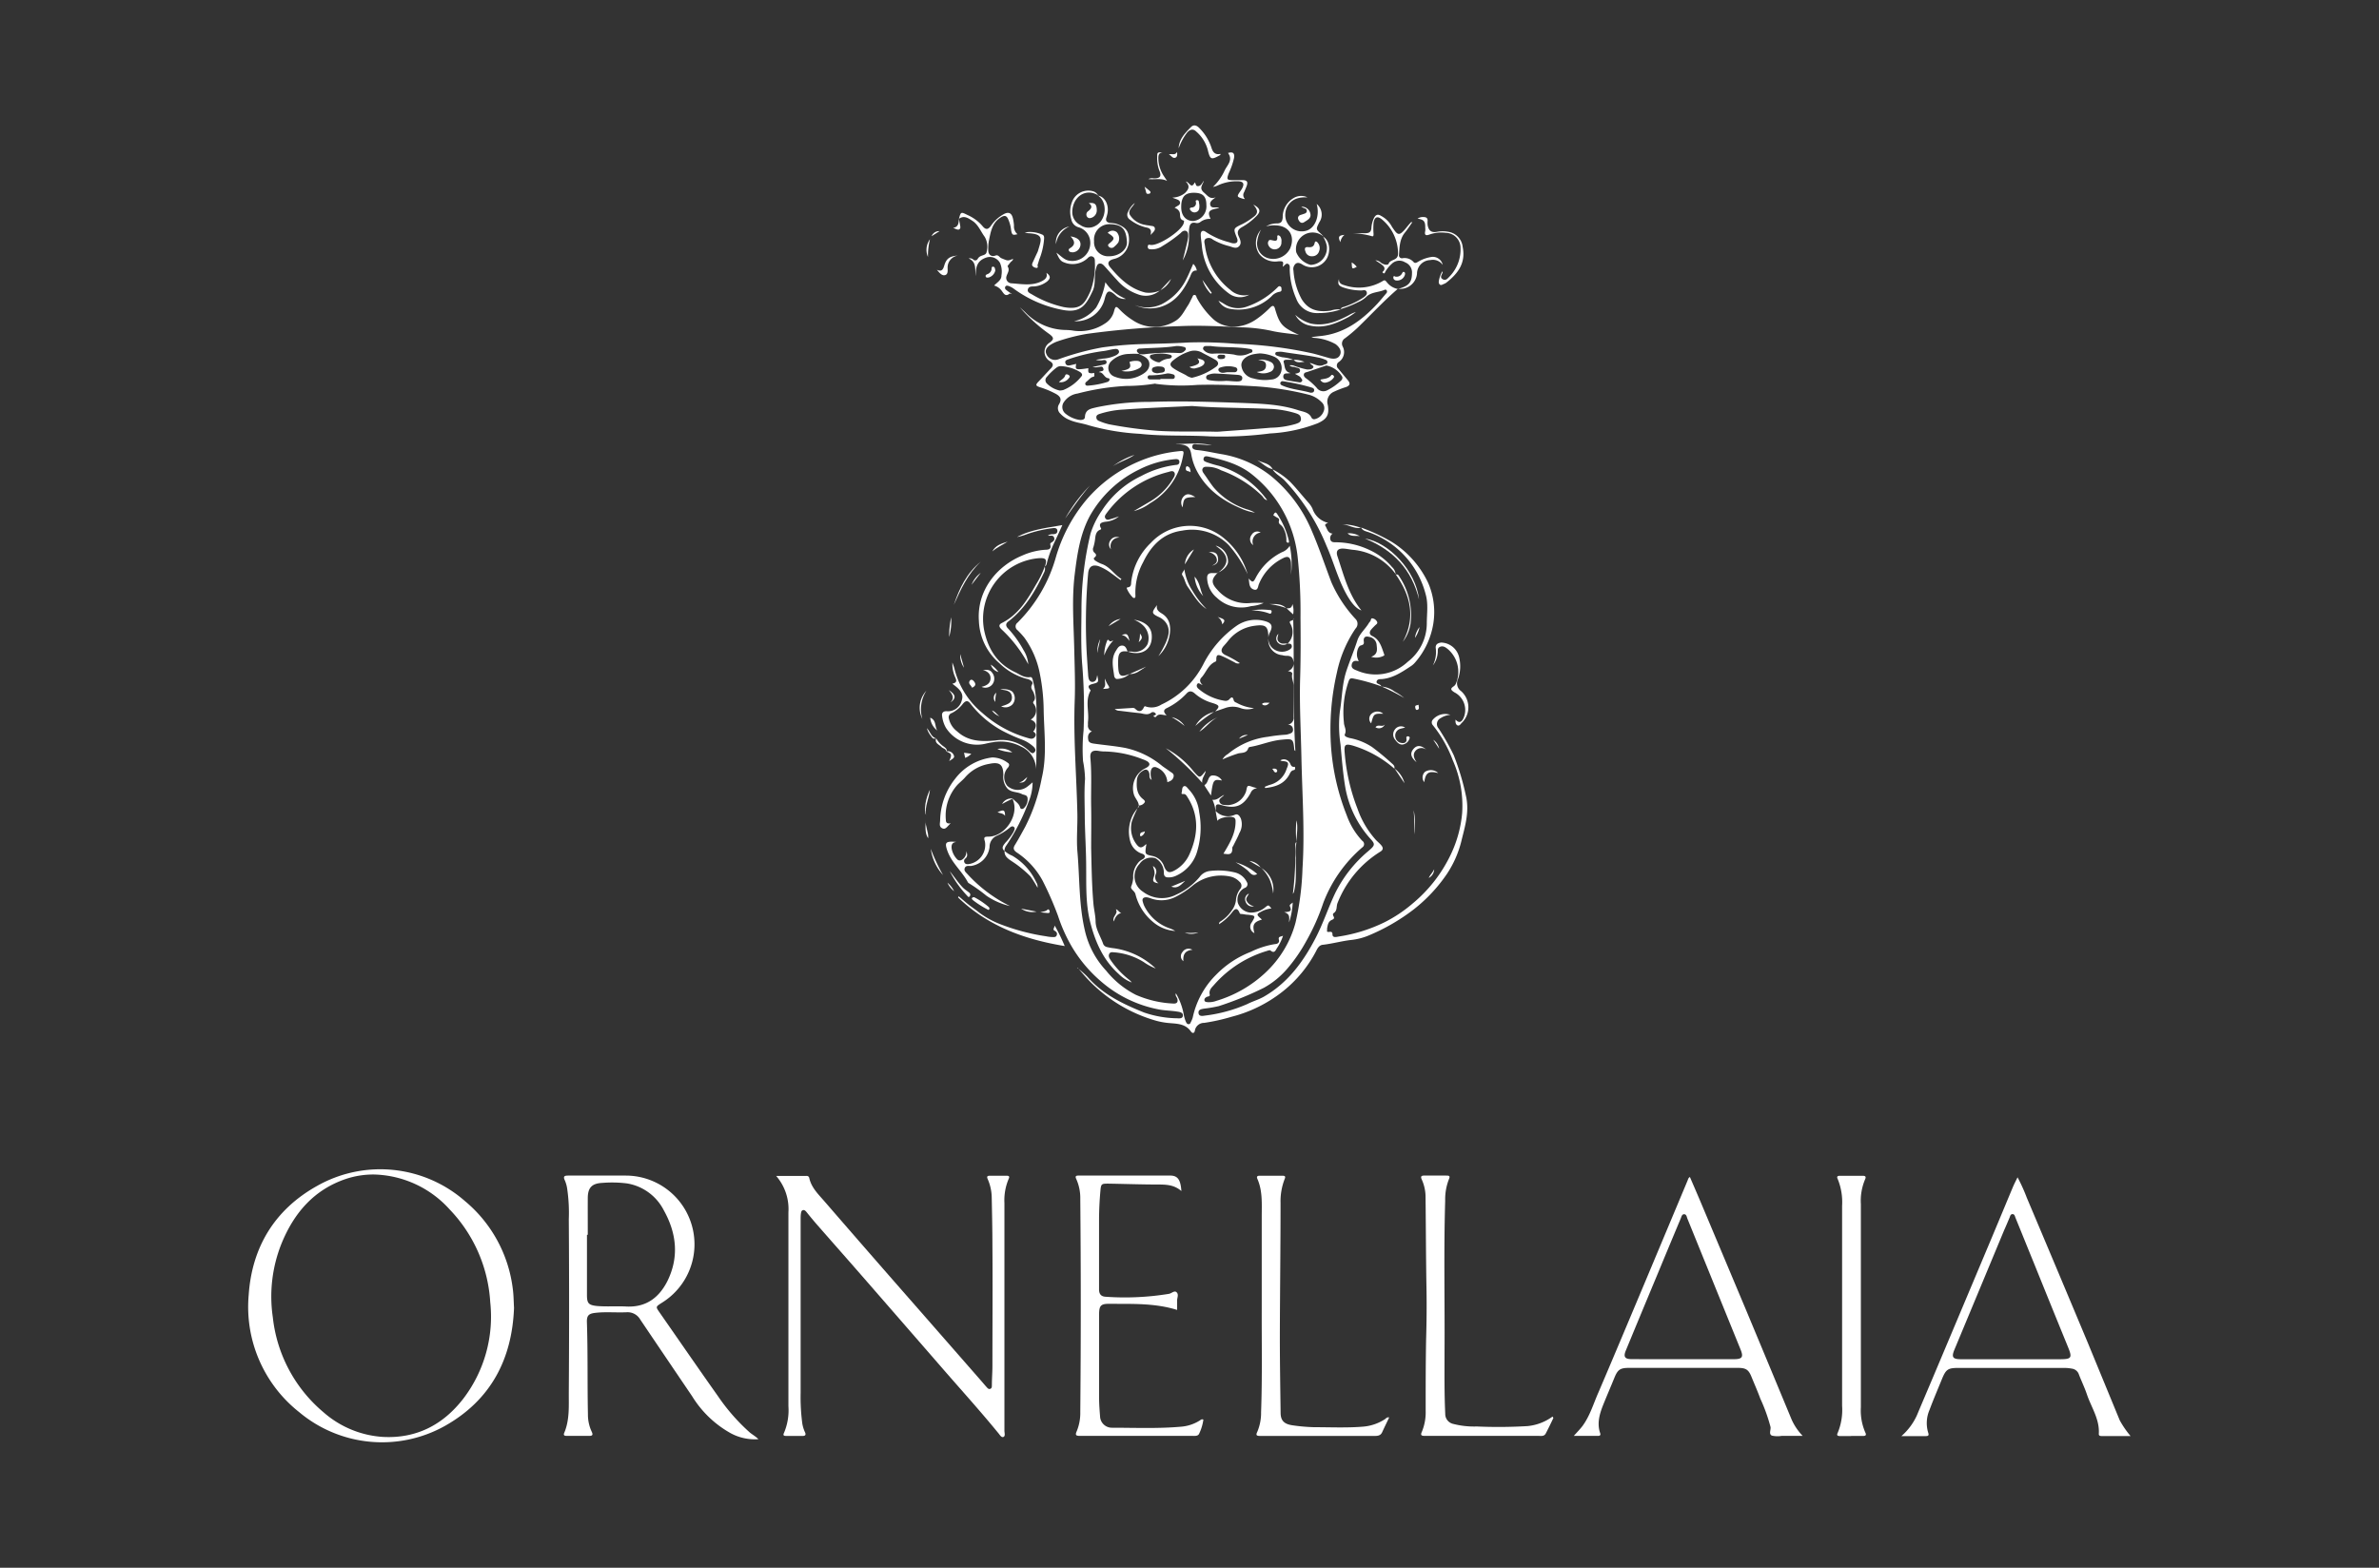 <svg id="Ornellaia" xmlns="http://www.w3.org/2000/svg" viewBox="0 0 440 290"><rect x="0" y="0" width="440" height="290" fill="#333333" stroke="none"/><defs><style>.cls-1{fill:#fff;}</style></defs><path class="cls-1" d="M210.63,149.1c0-.82-.68-1.38-.91-2.13a4.1,4.1,0,0,1,1.86-4.72,5.58,5.58,0,0,0,.63-.35c.51-.35.49-.73,0-1.06a4.84,4.84,0,0,0-.9-.4A20.31,20.31,0,0,0,204,139a7,7,0,0,1-.89-.11c-1.09-.15-1.54.22-1.44,1.34.27,3,.08,6,.14,9,.05,2.55,0,5.11,0,7.66.08,3.42.12,6.85.42,10.26.09,1.07.37,2.12.4,3.24,0,1.5.93,2.82,1.41,4.23a1,1,0,0,0,.76.58,8.92,8.92,0,0,0,1.15.2,14,14,0,0,1,7.8,3.75,10.11,10.11,0,0,1-2.22-1.19,12.12,12.12,0,0,0-5.24-1.78c-.38,0-.92-.2-1.14.28s.09.87.34,1.25a16.46,16.46,0,0,0,3.26,3.46,2.8,2.8,0,0,1,.57.57,6.71,6.71,0,0,1-2.41-1.57c-2.91-2.61-4.37-6-5.3-9.7-.82-3.31-.69-6.61-.72-9.93,0-3.07-.21-6.13-.26-9.19,0-2.42-.13-4.85.05-7.27a19.39,19.39,0,0,0-.37-3.3,33.51,33.51,0,0,1,.1-5.67,100.25,100.25,0,0,0-.28-12.5c-.22-3.18-.14-6.37-.11-9.55a60,60,0,0,1,1.68-14.37,15.75,15.75,0,0,1,2.1-4.25,17.67,17.67,0,0,1,7.26-6.38A18.42,18.42,0,0,1,217.5,86c.38,0,.66-.19.63-.61s-.4-.49-.74-.46a18.36,18.36,0,0,0-6.7,1.92,20.93,20.93,0,0,0-9.07,8.5c-1.84,3.36-2.38,7.1-2.84,10.82-.57,4.57-.21,9.18-.1,13.77.07,3.21.21,6.42.09,9.64-.26,7,.34,13.93.49,20.9.05,2.31-.18,4.63,0,6.94.45,5,.25,10.09,1.46,15a16.11,16.11,0,0,0,3.86,7.13,16.88,16.88,0,0,0,5.47,4.46,19.36,19.36,0,0,0,7.06,1.63c.61,0,.79-.33.64-.9-.08-.3-.42-.52-.27-1a11.86,11.86,0,0,1,1.43,3.79,6.69,6.69,0,0,0,.42,1.47c.11.21.21.45.5.45s.34-.22.43-.41a4.26,4.26,0,0,0,.34-.83,15.78,15.78,0,0,1,4.34-7.92,18,18,0,0,1,6.4-4.22,15.8,15.8,0,0,1,4.52-1.44c.38,0,.82-.26.68-.77-.18-.67.32-.55.76-.77a9,9,0,0,1-1.06,2.2c-.29.38-.47,1.21-1.26.53-.11-.09-.42,0-.61.07a21,21,0,0,0-9.75,6.2c-.45.53-1.08,1-.88,1.87.09.4-.34.34-.55.45s-.47.29-.43.61.36.34.63.36a3.93,3.93,0,0,0,1.6-.25,22.79,22.79,0,0,0,9.12-5.27,19.54,19.54,0,0,0,5.51-9.22,51.85,51.85,0,0,0,1.28-10c.44-6.85-.06-13.7-.2-20.55-.1-4.95-.39-9.91-.23-14.86.11-3.7.09-7.39.06-11.08A95.71,95.71,0,0,0,240,103a22.6,22.6,0,0,0-8.39-15.2c-2.32-1.89-5.2-2.7-8.1-3.34-.33-.07-.78-.16-.9.33s.28.59.63.73a22.86,22.86,0,0,0,2.24.66,16.93,16.93,0,0,1,8.89,6.34c-.59-.09-.7-.56-1-.84A21.11,21.11,0,0,0,225.85,87a5.35,5.35,0,0,0-2.5-.65c-.32,0-.7-.06-.9.29s0,.68.23,1c.6.83,1.14,1.7,1.77,2.5a13.51,13.51,0,0,0,6.14,4.07,6.58,6.58,0,0,1,1.52.62,9.71,9.71,0,0,1-2.62-.79c-3.41-1.46-6.31-3.5-8.12-6.91a10.34,10.34,0,0,1-1.06-3.19c-.21-1.2-.79-1.65-2.1-1.75a7,7,0,0,1-.8-.05c2.24,0,4.5-.32,6.73.23-.87-.06-1.74-.15-2.62-.17-.34,0-.9-.22-1,.33s.48.68.88.72c1.47.14,2.91.48,4.36.73a20,20,0,0,1,9.22,4,26,26,0,0,1,7.63,10.2c1.35,3.12,2.42,6.33,3.62,9.5a24,24,0,0,0,4.48,6.82,1.26,1.26,0,0,1,0,1.77,22.78,22.78,0,0,0-3.45,8.15A46.74,46.74,0,0,0,246.17,138a42.48,42.48,0,0,0,2.92,12.84,13.45,13.45,0,0,0,2.87,4.7.72.72,0,0,1,0,1.21A25.42,25.42,0,0,0,244.75,167a39.79,39.79,0,0,1-3.19,7.15,29.35,29.35,0,0,1-3.35,4.89,15.76,15.76,0,0,1-4.47,3.69,61.17,61.17,0,0,1-8.32,3.38,24.66,24.66,0,0,1-2.75.47c-.46.09-1.07.15-1,.81s.73.55,1.16.48a27.68,27.68,0,0,0,7.88-2.15c1-.51,2.13-.82,3.12-1.4,4.4-2.56,7.24-6.45,9.53-10.88,1.38-2.68,2.3-5.53,3.59-8.24a24,24,0,0,1,6.08-7.73l.48-.42c.78-.71.75-1,.06-1.77a19.14,19.14,0,0,1-4.77-9.72c-.43-2.59-.63-5.23-.87-7.86a23,23,0,0,1-.12-6.09c.43-2.52.39-5.09,1.24-7.6.63-1.87,1.4-3.69,2-5.56.39-1.18,1.36-2,2-3a2.66,2.66,0,0,1,.37-.51c.17-.17.07-.64.46-.55a1.16,1.16,0,0,1,.82.64c.14.32-.18.47-.36.65s-.48.47-.69.72c-.43.48-.42,1,.17,1.26,1.41.69,1.7,2.07,2.18,3.35.08.21,0,.28-.16.33a2.93,2.93,0,0,1-2.24.15c1.32-.47,1.08-1.43,1-2.3a1.62,1.62,0,0,0-1.37-1.38c-.71-.19-1.07.07-1,.79.07.48,0,.66-.53.79s-.87,1.32-.68,2.16c.06.22.15.44.27.78-.69-.2-1.17-.06-1.29.62s.43.88,1,1.1a8.65,8.65,0,0,0,9.35-1.62,9,9,0,0,0,3.54-7.11c0-1.8.3-3.63-.21-5.38a16.56,16.56,0,0,0-10.36-11.43c-.57-.22-1.26-.27-1.58-.92h0a33.87,33.87,0,0,1,5.69,2.66,17.93,17.93,0,0,1,6.75,7.66,13.6,13.6,0,0,1,.91,7.47,14.43,14.43,0,0,1-3.4,7.2,3.53,3.53,0,0,1-.81.69c-1.65,1.09-3.29,2.19-5.35,2.35-.36,0-.81,0-.92.43s.43.45.68.66a2,2,0,0,1,.23.27v0a35.55,35.55,0,0,0-5.18-1.46c-.41-.07-.68-.09-.86.36a17.51,17.51,0,0,0-.92,7.76c0,.72.56,1.36.17,2.19-.18.38.5.59.89.69a11.31,11.31,0,0,1,4.14,1.66q1.88,1.4,3.63,3c.29.25.63.5.49,1l0,0a20.79,20.79,0,0,0-7.64-4.25c-1.44-.4-1.67-.2-1.54,1.3a36.14,36.14,0,0,0,2.36,10.33,16.89,16.89,0,0,0,3.44,5.84c.33.34.71.64,1,1s.4.76-.19,1.13a19.6,19.6,0,0,0-7.93,9.51c-.26.62,0,1.43-.73,1.88-.16.09-.14.4,0,.59.2.38,0,.51-.31.65-.72.3-.78,1-.9,1.64,0,.09.05.18,0,.27-.13.76,1-.19,1,.75,0,.74.79.48,1.22.41a29.14,29.14,0,0,0,8.39-2.62,25.51,25.51,0,0,0,5.23-3.49,26.61,26.61,0,0,0,7.09-9.15,22.32,22.32,0,0,0,2.06-7.6,20.76,20.76,0,0,0-1.74-9.74,23.25,23.25,0,0,0-3.68-6.48.77.77,0,0,1-.09-.92,3,3,0,0,1,3.33-1,3.83,3.83,0,0,0-1.82.62,1.22,1.22,0,0,0-.35,1.91,42.93,42.93,0,0,1,2.79,4.93,47.59,47.59,0,0,1,2.25,7.49c.65,2.81-.07,5.37-.74,8a19.34,19.34,0,0,1-2.79,6.51,29.1,29.1,0,0,1-6.08,6.5,36.78,36.78,0,0,1-8.48,4.9,11.6,11.6,0,0,1-3,.77c-1.82.19-3.59.71-5.41.91-.62.07-.94.63-1.19,1.14a23.28,23.28,0,0,1-6.34,7.61,25.33,25.33,0,0,1-9.3,4.56,35.77,35.77,0,0,1-5.08,1.13A1.72,1.72,0,0,0,221,190.6c-.08.57-.46.59-.72.23-1.16-1.68-3-1.42-4.63-1.65a13.19,13.19,0,0,1-1.77-.35,27.86,27.86,0,0,1-13.54-8.63c-.29-.34-.58-.69-.86-1-.08-.09-.12-.21-.28-.21a18.07,18.07,0,0,1,1.91,1.68c2.83,3.26,6.59,5.06,10.48,6.62a19.68,19.68,0,0,0,6,1.07c.43,0,1.13.15,1.19-.48s-.66-.7-1.14-.77c-1-.16-2.09-.17-3.12-.35a22.76,22.76,0,0,1-10.83-5.17,25.65,25.65,0,0,1-5.53-6.6,29.65,29.65,0,0,1-2.48-5.58,60.79,60.79,0,0,0-2.85-6.51,14.6,14.6,0,0,0-4.82-5.24c-.54-.4-.68-.74-.31-1.34.68-1.1,1.29-2.24,1.91-3.37a33.29,33.29,0,0,0,3.06-9c1-4.17.44-8.36.36-12.55a36.06,36.06,0,0,0-.71-6.79,16.72,16.72,0,0,0-2.85-6.64,15.26,15.26,0,0,0-1.28-1.4.86.86,0,0,1,0-1.39,27.64,27.64,0,0,0,7.1-12.12,29.17,29.17,0,0,1,5.62-10.58,26,26,0,0,1,9.44-7,25.31,25.31,0,0,1,7.55-2c1.11-.12,1.12-.11.86,1.07a12.62,12.62,0,0,1-6.07,8.55,8.38,8.38,0,0,1-3,1.44l3.08-1.81A12,12,0,0,0,217,88.47c.2-.33.43-.73.18-1.1s-.73-.17-1.07-.07a20.18,20.18,0,0,0-11.39,7.56c-.22.31-.55.66-.25,1.06s.71.16,1.08.06.79-.25,1.41-.46a4.61,4.61,0,0,1-2.57,1c-.65.12-1.26.29-.78,1.16.12.21,0,.25-.14.31-.7.28-.83.92-.91,1.54a8.76,8.76,0,0,1-.33,1.68.88.88,0,0,0,.1.94c.34.32.64.55.07,1-.22.16,0,.46.23.59a5.3,5.3,0,0,0,1.11.57c1.56.52,2.34,2,3.67,2.78l-.17.22c-.57-.42-1.13-.86-1.71-1.26a9.3,9.3,0,0,0-2.27-1.29c-1.14-.4-1.86,0-2,1.22A103.12,103.12,0,0,0,201,121c.08,1.26.16,2.52.25,3.77a4.05,4.05,0,0,0,.09.71c.09.34.27.63.66.66a.77.77,0,0,0,.79-.61,4.43,4.43,0,0,0,.14-.66c.29,1.36.29,1.35-.89,1.66-.54.15-1,.34-.46,1,.06.06.15.17.13.21-1.06,1.85-.24,3.87-.49,5.8a4.82,4.82,0,0,0,0,.54,1.1,1.1,0,0,0,.74,1.21c-.79.34-.79,1-.68,1.58s.72.64,1.21.71c1.87.26,3.76.42,5.62.77a15.88,15.88,0,0,1,6.82,3.32c.43.33.89.61,1.32.94s.94.47.81,1.07-.6.84-1.16,1a3.05,3.05,0,0,0-2.17-2.78c-.6-.09-.81.32-.89.79a3.41,3.41,0,0,0,.17,1.58c-.56-.33-.36-.77-.43-1.13-.13-.73-.61-1-1.23-.55a2.18,2.18,0,0,0-1.07,1.6c-.11,1.34-.08,2.67,1.11,3.62.19.15.46.39.33.59a1.28,1.28,0,0,1-1.13.6Z"/><path class="cls-1" d="M143.55,217.52h5.62a.47.47,0,0,1,.51.41c.41,1.82,1.75,3.06,2.89,4.39q8.49,9.81,17.05,19.56l11.68,13.35c.4.45.78.92,1.18,1.36.18.2.38.44.69.31s.27-.44.28-.71c0-1.17.1-2.34.1-3.51,0-7.39.06-14.79,0-22.18,0-3-.07-6.07-.13-9.1a8.83,8.83,0,0,0-.72-3.24c-.19-.43-.21-.67.37-.67,1,0,2.1,0,3.15,0,.46,0,.51.21.34.57a10.12,10.12,0,0,0-.79,4.48q0,21.06,0,42.11c0,.4.21,1-.19,1.16s-.7-.46-1-.79c-3.18-3.89-6.54-7.61-9.83-11.39q-7.12-8.19-14.25-16.38c-3.09-3.55-6.21-7.08-9.32-10.63-.69-.79-1.36-1.6-2-2.4-.17-.2-.37-.44-.67-.37s-.34.39-.38.65-.05.6-.05.9c0,10.73,0,21.46,0,32.19a37,37,0,0,0,.31,5.75,6.3,6.3,0,0,0,.51,1.63c.21.47,0,.66-.46.65-1,0-2,0-3,0-.4,0-.69-.06-.44-.56a10.74,10.74,0,0,0,.82-4.94c0-12,0-23.92,0-35.88A9.33,9.33,0,0,0,143.55,217.52Z"/><path class="cls-1" d="M95.07,241.94c-.37,9.55-4.34,17.07-12.79,21.83a23.84,23.84,0,0,1-26.93-2.54A24.82,24.82,0,0,1,46,239.5c.61-8.85,4.84-15.76,12.61-20.11A23.76,23.76,0,0,1,86,222.18a25.06,25.06,0,0,1,8.83,16.14C95,239.52,95,240.71,95.07,241.94ZM69.21,217.26a16.06,16.06,0,0,0-5.15.79c-6,2-9.7,6.35-12,12a26.34,26.34,0,0,0-1.6,13.63,26.68,26.68,0,0,0,9.36,17.55,18.42,18.42,0,0,0,11,4.57c6.2.33,11.12-2.24,14.85-7.05a25,25,0,0,0,5-17.88,27.08,27.08,0,0,0-7.5-17.14A19.43,19.43,0,0,0,69.21,217.26Z"/><path class="cls-1" d="M247.93,57.24c.13-.43.55-.42.87-.55a15.52,15.52,0,0,0,3.3-1.61c.36-.26.84-.56.67-1.07s-.68-.27-1.05-.28a10.26,10.26,0,0,1-3.35-.58c-.83-.32-1-.65-.72-1.55-.06.76.42,1,1,1.16a8.52,8.52,0,0,0,7.15-.81c.36-.22.46,0,.64.18a3.34,3.34,0,0,0,2.07,1.32h0c-2.63,2.26-5,4.84-7.48,7.23a27.32,27.32,0,0,1-2.28,1.9,1.15,1.15,0,0,0-.43,1.49,2.21,2.21,0,0,1-.69,2.88.77.77,0,0,0-.11,1.25l1.78,2.15c.46.55.41.93-.3,1.23a17.25,17.25,0,0,0-2.26.87,2,2,0,0,0-1.16,2.46c.32,1.86-.19,2.65-1.93,3.41a28.46,28.46,0,0,1-8.77,1.86,69.13,69.13,0,0,1-11.14.54c-4.29-.25-8.59,0-12.87-.47a43,43,0,0,1-9.49-1.57c-1.16-.39-2.41-.49-3.56-1a4.46,4.46,0,0,1-1.69-1.15,1.36,1.36,0,0,1-.24-1.78c.5-.88.28-1.4-.64-1.91a16.4,16.4,0,0,0-2.91-1.21c-.83-.27-.84-.44-.24-1.07.77-.8,1.51-1.63,2.28-2.43.48-.51.46-.89-.16-1.3a2,2,0,0,1-.09-3.45c.83-.61.81-.92,0-1.55a30.62,30.62,0,0,1-5.52-5c.36.34.73.65,1.08,1a10.52,10.52,0,0,0,7.5,3.21,9.75,9.75,0,0,1,1.43.14,8.38,8.38,0,0,0,5.75-1.34,3.79,3.79,0,0,0,1.7-2.36c.24-.86.38-.89,1-.23a13.16,13.16,0,0,0,2.46,2,7.2,7.2,0,0,0,7.68.22c1.24-.65,1.79-1.91,2.52-3,.28-.42.47-.91.72-1.35.13-.22.16-.59.49-.56s.31.34.42.55a15.15,15.15,0,0,0,3,3.89c2.09,1.93,5.43,1.89,8.08,0a17.69,17.69,0,0,0,2.47-2.1c.35-.34.69-.53.89.16.89,3.09,1.44,3.5,4.44,4.88-1.86-.26-3.54-.38-5.15-.76a29.67,29.67,0,0,0-5.45-.63c-3.8-.18-7.62-.4-11.44-.22a163.5,163.5,0,0,0-17.12,1.42,34.64,34.64,0,0,0-5.5,1.4,6,6,0,0,0-1.14.54c-.91.54-1.21,1.14-.91,1.8a1.73,1.73,0,0,0,2.15,1,50.24,50.24,0,0,1,8.16-2.22,67.46,67.46,0,0,1,7.35-.62c2.89-.07,5.76-.13,8.64-.3a75.55,75.55,0,0,1,8.64.24,77.28,77.28,0,0,1,14.37,1.8c1,.25,2,.57,3,.84s1.69.08,2-.57,0-1.38-.82-2a9.37,9.37,0,0,0-3.94-1.16,1.16,1.16,0,0,1-.52-.14c.53-.06,1.05-.14,1.57-.19,4.44-.43,7.73-2.89,10.63-6,.56-.62,1.09-1.28,1.64-1.92a.43.43,0,0,0,.09-.49.29.29,0,0,0-.38-.16c-1.14.52-2.55.37-3.51,1.4a5.16,5.16,0,0,1-1.44.9,18.48,18.48,0,0,1-3.25,1.29Zm-8.64,9.31c-.45,0-.9,0-1.35,0-.27,0-.63.1-.52.45.24.76.1,1.77,1.27,2a3,3,0,0,1-.52.07c-.36,0-.77,0-.82.51s.31.69.72.77c.73.14,1.47.26,2.21.37a.48.48,0,0,0,.54-.23c.12-.24-.08-.38-.19-.56-.23-.39-.69-.49-1.12-.79.5-.1,1-.18.93-.67s-.53-.39-.84-.53-.76,0-1.1-.36a1.7,1.7,0,0,1,1,.14,17.77,17.77,0,0,0,2.24.63c.43,0,.92,0,1.14-.36s-.45-.47-.61-.86c.9.23,1.67.8,2.58.35.26-.13.66-.1.66-.48s-.36-.44-.64-.56a5.39,5.39,0,0,0-.68-.22c-2.31-.52-4.67-.74-7-1.13a3.07,3.07,0,0,0-.8,0c-.2,0-.47,0-.52.27s.18.37.37.45a7.94,7.94,0,0,0,.95.28,7.1,7.1,0,0,1,2.07.49Zm-28.58-1.08a14.76,14.76,0,0,0-1.88,0,4.82,4.82,0,0,0-3.26,1.31,1.7,1.7,0,0,0,.63,2.91,5.68,5.68,0,0,0,4.62-.2c.86-.43,1.76-1,1.76-2.1s-1-1.5-1.83-1.86l-.07-.06a3.41,3.41,0,0,0,.89.07,35.89,35.89,0,0,1,6.55-.23A1.18,1.18,0,0,0,219,65c.15-.14.35-.26.32-.5s-.25-.32-.46-.35a4.34,4.34,0,0,0-1.33-.14c-2.14.34-4.3.31-6.45.46-.29,0-.67,0-.79.3S210.52,65.26,210.71,65.47Zm3,5.48a33.47,33.47,0,0,1-5.38.44,44.65,44.65,0,0,0-9.05,1.41,3.64,3.64,0,0,0-2.47,1.52,1.58,1.58,0,0,0,.18,2.13,5.4,5.4,0,0,0,2.58,1.21c.45.07,1.07,0,1.09-.51.06-1.47,1.15-1.55,2.16-1.81a47.48,47.48,0,0,1,9.93-1c5.64-.2,11.28,0,16.92.19,3.51.15,7,.23,10.41,1.34.94.31,2,.36,2.49,1.4a.54.54,0,0,0,.62.26,2.27,2.27,0,0,0,1.62-1.44,1.48,1.48,0,0,0-.41-1.73,5.18,5.18,0,0,0-2.14-1.29,54,54,0,0,0-10.56-1.64c-3.41-.19-6.83-.33-10.25-.23A36.44,36.44,0,0,1,213.72,71Zm6.75,4.15c-4.35.22-8.45.36-12.55.65a17.53,17.53,0,0,0-4.42.78c-.34.11-.74.22-.72.68s.34.62.69.74a10.69,10.69,0,0,0,1.63.53,80.19,80.19,0,0,0,9,1.21c3.6.23,7.21.07,10.81.17A9.77,9.77,0,0,0,226,79.8c3-.22,6-.41,9-.68a17.62,17.62,0,0,0,4.68-.71c.42-.16,1-.3.93-1s-.55-.83-1.06-1a19.48,19.48,0,0,0-4.06-.75C230.37,75.42,225.29,75.49,220.47,75.1Zm-17.78-8.54c.43-.08.87-.13,1.3-.22a6.36,6.36,0,0,0,2.5-.66c.26-.19.6-.4.45-.79s-.54-.36-.86-.32c-.65.08-1.28.28-1.94.36a32.86,32.86,0,0,0-6.47,1.51c-.34.12-.76.24-.61.73s.54.49,1,.38.67-.16,1-.24c-.23,1.11-.13,1.15,2.24.8-.06.87,0,.91.7.94.14,0,.41-.2.4.11s.12.49-.27.56-.79.59-1.18.89-.24.78.25.73a15.62,15.62,0,0,0,3.7-.71c.34-.12.45-.63.12-.66-.84-.08-.89-1.14-1.78-1.12.34-.29,1-.07.84-.65s-.57-.33-.91-.31a2.54,2.54,0,0,1-1.09,0c.76-.16,1.42-.29,2.08-.45.27-.06.57-.17.51-.51s-.36-.36-.64-.31A2.77,2.77,0,0,1,202.69,66.56Zm17.77,3.32a11.9,11.9,0,0,0,4.54-2.1c.53-.46.3-.93-.21-1.23-.8-.47-1.65-.87-2.46-1.32a2.86,2.86,0,0,0-2.42-.19A9.13,9.13,0,0,0,217,66.65c-.72.57-.69,1,.11,1.53s1.47.81,2.21,1.2A2.68,2.68,0,0,0,220.46,69.88ZM233,65.37a12.34,12.34,0,0,0-1.24.17c-1.35.31-2.17,1.1-2.17,2A2.7,2.7,0,0,0,231.81,70a7.73,7.73,0,0,0,3.28.21A2,2,0,0,0,237,68.56,2.3,2.3,0,0,0,235.7,66,7.53,7.53,0,0,0,233,65.37Zm12.3,2.24-3.46,1.18c-.27.09-.63.1-.69.47s.24.6.5.79a12.41,12.41,0,0,1,1.87,1.68,1.52,1.52,0,0,0,2,.44A10.35,10.35,0,0,0,248,70.42a.68.68,0,0,0,.26-.71A4.36,4.36,0,0,0,245.3,67.61ZM196,72.24a3.74,3.74,0,0,0,.65-.09,8.14,8.14,0,0,0,3.33-2.49c.37-.39,0-.73-.37-.93a7.63,7.63,0,0,0-3.33-1,1.33,1.33,0,0,0-.85.25,11.4,11.4,0,0,0-1.81,1.73.85.85,0,0,0,0,1.23A4.75,4.75,0,0,0,196,72.24ZM223.88,64h-.66c-.27,0-.58,0-.69.33s.21.52.42.71a2.24,2.24,0,0,0,1.45.38,18.41,18.41,0,0,1,3.86.17,3.74,3.74,0,0,0,2.79-.22c.23-.12.61-.1.59-.46s-.43-.35-.7-.4C228.53,64.11,226.08,64.32,223.88,64Zm2.88,6.45c.44,0,1.18.09,1.93.11.45,0,1,0,1.07-.54s-.46-.65-.87-.68c-1.41-.11-2.81-.19-4.22-.25a3.3,3.3,0,0,0-1,.17c-.3.07-.61.2-.59.57s.34.45.65.51A12.41,12.41,0,0,0,226.76,70.45Zm15.61,2.19c.29,0,.61,0,.68-.37s-.2-.5-.45-.58a37.67,37.67,0,0,0-5.26-1.16.44.44,0,0,0-.53.25c-.08.28.12.44.36.54C238.84,72.05,240.67,72.14,242.37,72.64Zm-25.63-6.73a.5.5,0,0,0-.38-.3,6.75,6.75,0,0,0-3.37,0,.36.36,0,0,0-.3.47c.11.43,1.58,1.17,1.88.88a3.09,3.09,0,0,1,1.55-.61C216.38,66.32,216.66,66.27,216.74,65.91Zm-2.12,4.28V70.1c.68,0,1.37,0,2.06,0,.27,0,.58,0,.6-.39s-.25-.46-.52-.51a2.46,2.46,0,0,0-.88-.12,14.85,14.85,0,0,1-3.19.35.35.35,0,0,0-.43.35c0,.3.22.4.48.41C213.36,70.2,214,70.19,214.62,70.19ZM227,68.85c.44,0,.89,0,1.34,0a.49.49,0,0,0,.51-.43c0-.29-.17-.44-.42-.5a4.58,4.58,0,0,0-2.74.07.46.46,0,0,0-.35.37c0,.24.15.37.33.48C226.11,69.09,226.56,68.89,227,68.85ZM214.2,67.77a3.2,3.2,0,0,0-.46.06c-.32.08-.7.16-.69.58s.4.55.77.61a1.09,1.09,0,0,0,.44,0c.46-.12,1.22,0,1.18-.64S214.69,67.82,214.2,67.77Zm11.69-2.16c-.28,0-.67,0-.71.35s.31.47.61.46.8,0,.81-.46S226.16,65.68,225.89,65.61Z"/><path class="cls-1" d="M140.27,266.22a9.37,9.37,0,0,1-5.1-1.09,19.54,19.54,0,0,1-7.15-6.84q-4.8-7.08-9.59-14.18a2.7,2.7,0,0,0-2.54-1.37c-2,.09-3.91-.12-5.86.12-1.17.14-1.52.53-1.48,1.72.19,5.68.07,11.36.19,17a7.44,7.44,0,0,0,.69,3.24c.27.55.2.81-.5.79-1.32,0-2.64,0-4,0-.38,0-.82,0-.57-.57,1-2.37.83-4.91.84-7.38q.11-16,0-32.1a30.77,30.77,0,0,0-.31-5.75,6,6,0,0,0-.42-1.46c-.39-.81,0-.89.66-.89,3.54,0,7.09,0,10.64,0A12.71,12.71,0,0,1,122.39,241c-1.14.74-1.14.71-.4,1.78,3.6,5.17,7.18,10.37,10.82,15.51A36.62,36.62,0,0,0,138.7,265C139.2,265.4,139.78,265.72,140.27,266.22Zm-31.56-37.81h-.15v11.17c0,1.52.32,1.83,1.81,2,1.83.16,3.66,0,5.49.1,3.6.17,6-1.6,7.56-4.67,2.2-4.44,1.73-8.87-.64-13.11a9.32,9.32,0,0,0-6.87-5,22.44,22.44,0,0,0-4.49-.09c-1.94.09-2.7.87-2.71,2.82C108.7,223.84,108.71,226.12,108.71,228.41Z"/><path class="cls-1" d="M394.05,265.64h-5.34c-.31,0-.56-.06-.53-.44.16-2.69-1.39-4.86-2.2-7.26-.42-1.25-1-2.44-1.48-3.68a1.58,1.58,0,0,0-1.31-1.09,7.46,7.46,0,0,0-1.25-.13H362.19c-1.9,0-2.28.26-3,2-.78,1.92-1.6,3.82-2.32,5.76a6.13,6.13,0,0,0-.24,4.24c.18.54-.05.61-.51.61-1.41,0-2.82,0-4.45,0a11.31,11.31,0,0,0,2.84-3.79c1.21-2.88,2.44-5.75,3.65-8.63q5.16-12.24,10.31-24.5c1.28-3.05,2.54-6.1,3.82-9.15.24-.57.53-1.12.86-1.8a32.11,32.11,0,0,1,1.72,3.8q5.61,13.27,11.18,26.58c2,4.85,4,9.71,6,14.57A17.74,17.74,0,0,0,394.05,265.64Zm-22-14.21h8.92c2.18,0,2.33-.26,1.51-2.26q-3.15-7.71-6.27-15.44c-1.16-2.83-2.3-5.67-3.46-8.51-.1-.27-.16-.64-.54-.63s-.43.38-.54.65c-.33.77-.65,1.55-1,2.32q-4.6,11.07-9.21,22.13c-.56,1.36-.29,1.73,1.18,1.74Z"/><path class="cls-1" d="M333.41,265.61H329.5a4.78,4.78,0,0,1-1.78-.05c-.64-.29-.16-1.05-.26-1.61a32.09,32.09,0,0,0-1.89-5.24c-.49-1.35-1.08-2.67-1.62-4s-1-1.68-2.53-1.68l-10.1,0h-10c-1.69,0-2.12.31-2.76,1.89s-1.35,3.22-2,4.83-1.26,3.46-.61,5.34c.12.33,0,.52-.35.52h-4.52c.61-.69,1.16-1.24,1.62-1.85,1.37-1.87,2-4.08,2.93-6.18,2.95-6.9,5.85-13.83,8.76-20.75l7.73-18.45c.09-.21.11-.47.43-.66.69,1.6,1.38,3.19,2.05,4.78q4.18,9.93,8.35,19.86,4.23,10.14,8.44,20.29A10.64,10.64,0,0,0,333.41,265.61Zm-22.09-14.19h9.38c1.53,0,1.79-.39,1.22-1.79q-4.92-12.1-9.83-24.2c-.13-.32-.16-.8-.59-.82s-.51.46-.64.77q-2.25,5.36-4.47,10.73-2.86,6.85-5.7,13.73c-.47,1.15-.16,1.57,1.07,1.57C304.94,251.43,308.13,251.42,311.32,251.42Z"/><path class="cls-1" d="M218.5,220.32c-1.37-1.19-2.86-1.2-4.38-1.21-3,0-6.07-.11-9.1-.16-1.25,0-1.38,0-1.49,1.25-.16,1.76-.25,3.54-.26,5.31,0,4.32,0,8.65,0,13,0,.87.38,1.31,1.19,1.36a50.34,50.34,0,0,0,11.76-.54c.49-.09,1-.69,1.41-.27s.08,1,.08,1.49,0,1.18,0,1.76c-4.19-1.31-8.44-1.09-12.65-1.13-1.52,0-1.78.42-1.78,2q0,7.71,0,15.42c0,1.14.09,2.28.18,3.41a2.18,2.18,0,0,0,2.2,2.09c4.3,0,8.6.19,12.89-.2A7.65,7.65,0,0,0,222,262.7a.49.49,0,0,1,.57-.1,8.86,8.86,0,0,1-.79,2.61c-.21.48-.83.4-1.31.4H208.05c-2.76,0-5.53,0-8.3,0-.79,0-.92-.17-.59-.9a8.88,8.88,0,0,0,.64-3.53q.18-19.7,0-39.39a8.58,8.58,0,0,0-.74-3.69c-.22-.46-.13-.65.41-.64,5.71,0,11.42,0,17.13,0C217.86,217.53,218.36,218.29,218.5,220.32Z"/><path class="cls-1" d="M287.3,262.3c-.47,1-.92,1.93-1.42,2.88-.3.56-.88.43-1.37.43H269.27c-1.92,0-3.85,0-5.77,0-.65,0-.8-.16-.52-.77a9.33,9.33,0,0,0,.7-3.87c0-4.39,0-8.78.08-13.16.1-3.36.13-6.73.06-10.09-.09-5.41-.1-10.81-.16-16.22a7.87,7.87,0,0,0-.67-3.24c-.26-.56-.23-.82.48-.8,1.32,0,2.64,0,4,0,.45,0,.81,0,.52.65a10.15,10.15,0,0,0-.7,4c-.28,9.31-.06,18.63-.12,27.94,0,3.82-.05,7.63.13,11.45a1.88,1.88,0,0,0,1.46,1.89,15.46,15.46,0,0,0,4.38.48,91.33,91.33,0,0,0,9.36-.07,9.35,9.35,0,0,0,4.65-1.77Z"/><path class="cls-1" d="M256.93,262.2c-.45.95-.89,1.84-1.3,2.74-.3.65-.86.68-1.44.68h-9.11c-4,0-8,0-12,0-.71,0-.84-.15-.53-.79a9,9,0,0,0,.69-3.6c.23-6.4.1-12.8.12-19.2,0-5.65,0-11.3,0-16.95,0-2.35.18-4.77-.8-7-.17-.38-.07-.58.35-.59h4.33c.52,0,.52.23.35.63a11.41,11.41,0,0,0-.75,4.41c0,8.26-.11,16.52-.13,24.78,0,4.66.08,9.32.14,14,0,1.43.61,2.11,2.19,2.34A32.72,32.72,0,0,0,243,264c3,0,6.07.15,9.1-.1a8.67,8.67,0,0,0,4.12-1.43C256.37,262.33,256.53,262.12,256.93,262.2Z"/><path class="cls-1" d="M342.36,265.64h-2.07c-.47,0-.62-.16-.4-.6a11.09,11.09,0,0,0,.81-5q0-18.48,0-37a11.33,11.33,0,0,0-.81-4.94c-.22-.44-.06-.6.39-.6h4.24c.47,0,.67.15.43.66a10.15,10.15,0,0,0-.78,4.58q0,18.8,0,37.6A10.13,10.13,0,0,0,345,265c.2.39.11.63-.39.62h-2.25Z"/><path class="cls-1" d="M214.57,53.69a4,4,0,0,1-4.19.72,9,9,0,0,1-3.81-2.63c-.76-.81-1.48-1.66-2.23-2.48-.26-.29-.56-.62-1-.54s-.54.59-.65,1c-.37,1.31,0,2.73-.57,4C200.92,56.3,200,58,196.5,57.32a22.21,22.21,0,0,1-8.86-3.81,3.82,3.82,0,0,0-1.1-.61c-.21-.06-.43-.11-.58.09a.45.45,0,0,0,.14.64c.29.25.62.46,1.07.78-.25-.06-.4-.14-.44-.1-.76.64-1.08,0-1.44-.49a2.6,2.6,0,0,0-1.43-1c.6-.62,1.38-1,1.36-1.88a4.06,4.06,0,0,0-.26-2.29,2.14,2.14,0,0,0-2.57-1c-1.43.5-2,1.45-1.9,3.4-.25-1.14.23-2.55-1.33-3.24a.94.94,0,0,1,.89.24.5.5,0,0,0,.77-.15,1.15,1.15,0,0,1,.41-.44c.43-.28,1.17-.25,1.25-.87a3.61,3.61,0,0,0-.35-2.77c-.75-1-1.19-2.29-2.33-3-.79-.52-1.52-1-2.44-.35h0c.35-1.3.37-1.3,1.54-.72a7.91,7.91,0,0,1,2.81,2.06c.61.76,1.08.69,1.62-.13a6.9,6.9,0,0,1,2.2-2c1-.6,1.6-.3,1.83.8a8.82,8.82,0,0,1,.18,1.24,1.87,1.87,0,0,0,.64,1.6c-.88.23-1,.15-1.17-.73a6.5,6.5,0,0,0-.6-2.16c-.28-.54-.62-.6-1.17-.3-1.77,1-2,2.75-2.35,4.44a8.11,8.11,0,0,0-.11,1.71c0,.85.56,1.26,1.32,1,.55-.22.74.33,1.1.48,1.17.48,1.14.55,2.16.12,0,.35-.35.46-.51.69s-.55.62-.49.71c.5.75-.13,1.31-.25,2A1,1,0,0,0,187,52.4c1.92.12,3.88.55,5.73-.41.6-.32,1.06-.72.8-1.52.78.55.83,1,.14,1.59a4.43,4.43,0,0,1-2.5.93c-.42,0-.91,0-1.06.52s.35.72.69.91a19.82,19.82,0,0,0,5.91,2.38c3.25.6,3.92-.68,4.94-2.87a13.68,13.68,0,0,0,.85-5.47c0-.39,0-.83-.44-1s-.73.12-1,.39a4.1,4.1,0,0,1-4.29.67c-.74-.25-1-.94-1.39-1.78.86.61,1.4,1.3,2.32,1.47a3.32,3.32,0,0,0,3.85-4.08,3,3,0,0,0-2-2.07,1.87,1.87,0,0,1-1.41-1.48,5,5,0,0,1,.22-3.44,3.21,3.21,0,0,1,3.75-1.77,1.45,1.45,0,0,1,1,.84,1.43,1.43,0,0,0-.27-.23c-2.17-1.11-4.42.47-4.52,3.15a2.68,2.68,0,0,0,1.48,2.49,2.6,2.6,0,0,0,2.87.12c2-1.08,2.22-4.39.4-5.56,1.28.2,2.08,1.73,1.75,3.33q-.09.39-.21.78c-.17.58.13.85.65.94a8.39,8.39,0,0,1,1.15.15c1.84.63,2.4,1.41,2.4,3A3.58,3.58,0,0,1,206,47.91c-1,.26-1.32.76-.65,1.55,1.76,2.1,3.72,4,6.52,4.66a5,5,0,0,0,2.72-.41Zm-9.4-6.29c1.8,0,3.35-1.23,3.26-2.65-.14-2.21-.75-3.3-3.31-3.28a2.84,2.84,0,0,0-2.77,3.13A2.61,2.61,0,0,0,205.17,47.4Z"/><path class="cls-1" d="M238.14,119.07a3,3,0,0,0,.5-3.71c-.44-.77.83-.36.54-1,.22,8.17-.09,16.31.4,24.57-.15-.16-.18-.17-.19-.2-.2-2.09-.25-2.1-2.35-1.9s-3.83,1-5.79,1.33c-.13,0-.34.11-.37.21-.29,1-1.16.84-1.87,1a27.83,27.83,0,0,0-2.91,1.11,2.59,2.59,0,0,1,1-1,14.21,14.21,0,0,1,7.41-3.19,28.86,28.86,0,0,1,3.22-.38,1.91,1.91,0,0,0,.52-.1c.45-.13.92-.26.9-.84s-.39-.92-1-.92a1.25,1.25,0,0,0,1.1-1.45c0-1.92,0-3.84,0-5.77,0-.72-.42-1.37-.25-2.14.08-.39-.46-.48-.81-.55a1.52,1.52,0,0,0,1-1.94c-.13-.76-.66-.91-1.33-.89a2.58,2.58,0,0,1-.71-.12,2.8,2.8,0,0,1-2.56-3.13c0-2.29-.48-2.62-2.79-2.27a7.4,7.4,0,0,0-4.69,2.79c-.22.28-.46.56-.7.82-.72.78-.64,1.38.33,1.82a20.39,20.39,0,0,1,2.58,1.45,1,1,0,0,1-.94-.13c-.8-.41-1.59-.85-2.42-1.2s-1-.13-1,.69c0,.15,0,.28-.15.35-1.36.57-1.71,2-2.64,3-.34.36-.26.89.27,1.33-.46-.11-.76-.54-1-.18s0,.71.28.93a9.58,9.58,0,0,0,4.86,2.18.94.94,0,0,0,.86-.37c.4-.41.59-.33.74.26.07.28.3.37.51.46a8.16,8.16,0,0,0,3.24,1,3.6,3.6,0,0,1-2.47,0,4.17,4.17,0,0,0-2.92,0l-1.79.61,0,0c.91-.93.83-1.14-.5-1.56A8.36,8.36,0,0,1,221,128.3c-.56-.51-1.07-.56-1.56,0a12.38,12.38,0,0,1-3.67,2.7c-.71.36-.51.84,0,1.31-.72,0-1.48-.45-2,.33,0,0-.22,0-.33-.07s-.11-.12,0-.2.52-.1.27-.41a.59.59,0,0,0-.74-.17c-.73.6-1.48.2-2.22.12-1.23-.12-2.45-.28-3.67-.43a1.34,1.34,0,0,1-.9-.32l3.34-.21a.64.64,0,0,1,.48.2c.61.6,1.18.51,1.55-.29.12-.27.25-.23.4-.16a3.36,3.36,0,0,0,2.85-.37,16.6,16.6,0,0,0,7.72-7.39,19.42,19.42,0,0,1,6.23-7.21,6.21,6.21,0,0,1,5.35-.79c1.14.35,1.33.92.79,2a2.46,2.46,0,0,0,.32,2.82,2.65,2.65,0,0,0,3.23.44c.3-.18.56-.39.47-.78s-.46-.38-.8-.34Z"/><path class="cls-1" d="M193.25,104.84c.45-1.4.22-1.68-1.21-1.58a11.25,11.25,0,0,0-10,13.42c.71,3.32,2.32,6,5.52,7.57,1,.45,1.79,1.17,3,1,.42-.06.47.67.58,1.09.78,3.05.53,6.15.56,9.23,0,2.25,0,4.49-.07,6.77a4.71,4.71,0,0,0-2.8-4.25,8.07,8.07,0,0,0-5.24-.78c-.51.06-1,.19-1.5.3a6.85,6.85,0,0,1-7.15-3,5.78,5.78,0,0,1-.7-2.21c-.08-.54.22-.85.8-.84a2.64,2.64,0,0,0,2.84-2c.39-1.17-.3-1.93-1.13-2.61l-.62-.48c1-.21.75-.7.49-1.29a6,6,0,0,1-.47-2.64c.13.42.31.83.4,1.25a15.45,15.45,0,0,0,5.13,8.09,21.31,21.31,0,0,0,8.37,4.62c.43.13.9.3,1.28-.09s.29-.74-.16-1.05c-.16-.11.05-.16.1-.25.56-.94.35-1.6-.64-2a1.93,1.93,0,0,0,.64-2.81c-.16-.21-.29-.33-.08-.59.4-.49.18-1,0-1.54s-.72-.84-.28-1.61c.28-.48-.52-.92-1.09-1a11.59,11.59,0,0,1-5-2.9,10.81,10.81,0,0,1-3.77-7.79c-.41-5.57,3.25-10.13,8-12.1a12.43,12.43,0,0,1,4.35-1.08c.58,0,1.05-.15.86-.89,0-.16-.05-.28.11-.38.35-.23.79-.46.58-1s-.74-.22-1.13-.36a1.6,1.6,0,0,1,.86-.24c.44,0,.93-.1.88-.67s-.64-.48-1-.43a23,23,0,0,0-4.55,1.06,10.71,10.71,0,0,1-1.91.56c2.59-1.4,5.48-1.68,8.38-2.21-.44,1-.87,1.93-1.32,2.89a21.18,21.18,0,0,0-1.54,4.13c-.06.26-.13.54-.42.65Zm-17.79,27.9a4,4,0,0,0,1.55,2.54c2.06,1.9,4.55,1.93,7.11,1.69a7.32,7.32,0,0,1,6.28,2c.25.25.57.54.92.18s.16-.68-.14-1a6.76,6.76,0,0,0-2-1.28,32.23,32.23,0,0,1-3.7-1.64,18.8,18.8,0,0,1-6-5.07c-.44-.58-.83-.63-1.37,0a6.13,6.13,0,0,1-2.05,1.73A.82.82,0,0,0,175.46,132.74Z"/><path class="cls-1" d="M210.61,149.08a23.66,23.66,0,0,0-1.27,2.86,4.93,4.93,0,0,0,.69,4c.68,1,1.08,1.06,1.93.21.13.13,0,.27,0,.41-.21,1.46-.19,1.49,1.22,1.79a2.85,2.85,0,0,1,2.11,1.89c.49,1.19.95,1.35,2.07.71A6.36,6.36,0,0,0,220,158c1.59-3.53,1.82-7.12-.39-10.57-.18-.29-.35-.59-.75-.55s-.35-.13-.28-.38,0-.9.38-1.06.66.33.91.59a7.19,7.19,0,0,1,1.92,4.19,15.42,15.42,0,0,1-.49,7.65,7.1,7.1,0,0,1-3.93,4.19,3.13,3.13,0,0,1-1.32.24c-.57,0-.8-.3-.79-.85a3.07,3.07,0,0,0-1.57-2.7,2.62,2.62,0,0,0-2.93,1.06,3.35,3.35,0,0,0,.66,5.16,5.77,5.77,0,0,0,6.14.51,11.93,11.93,0,0,0,4.29-3.23,2.72,2.72,0,0,1,1.87-1.13,13.18,13.18,0,0,1,4.7.27,3.32,3.32,0,0,1,2.17,1.75.72.72,0,0,1-.38,1.11,2.41,2.41,0,0,0-1.26,2.78,2.69,2.69,0,0,0,2.27,1.78,4.11,4.11,0,0,0,2.82-1c.56-.44.56-.45,1.11.24a4.81,4.81,0,0,0-1.89.59c-.87.42-.88.57-.13,1.22a2.94,2.94,0,0,1,.26.25c-1.53.43-1.81,1-1.38,2.5a1.3,1.3,0,0,1-.49-2c.73-1.2.71-1.24-.7-1.4-.42,0-.83-.13-1.25-.14-.24,0-.26-.11-.34-.29-.35-.78-.74-.82-1.28-.11a9.61,9.61,0,0,1-2.49,2.29c0-.32.13-.41.29-.52a7.23,7.23,0,0,0,2.06-2,3.94,3.94,0,0,0,.78-1.88,3.85,3.85,0,0,1,.77-2.09.92.92,0,0,0-.11-1.36,3.24,3.24,0,0,0-1.87-1,8.3,8.3,0,0,0-6.7,1.63,16.63,16.63,0,0,1-3.29,2.18,5.73,5.73,0,0,1-4.46.29,4.32,4.32,0,0,0-.78-.22c-.61-.06-1,.19-.78.84a4.07,4.07,0,0,0,.39,1,8.2,8.2,0,0,0,4.47,3.86,5.49,5.49,0,0,1,1.13.52,7,7,0,0,1-4.16-1.71,9.67,9.67,0,0,1-3.2-5.11c-.16-.61-.93-.88-.8-1.38a5,5,0,0,0,.39-1.63,3.77,3.77,0,0,1,.73-2.53,2.45,2.45,0,0,1,1-.9c.55-.27.56-.78,0-1a3.35,3.35,0,0,1-2.31-2.43,6.78,6.78,0,0,1,.55-4.82,6.93,6.93,0,0,1,1.13-1.51Z"/><path class="cls-1" d="M187.33,147.74c.45.54,1.14.85,1.34,1.62.09.35.48.37.73.1a2.24,2.24,0,0,0,.65-1.81c-.07-.66-.66-.56-1.06-.77-.84-.45-1.9-.25-2.65-1a3.22,3.22,0,0,1-.77-2.49c0-1.93-.65-2.5-2.56-2.1a7.58,7.58,0,0,0-4.48,2.47c-.44.52-1,.95-1.47,1.44a8.51,8.51,0,0,0-2.12,6.48c0,.45.18.74.91.61-.63.5-.91,1.24-1.57.93s-.41-.93-.4-1.47A12.77,12.77,0,0,1,176.7,144a10.17,10.17,0,0,1,6.84-3.89,4.86,4.86,0,0,1,2.85,1c.36.2.29.54.06.85a2.59,2.59,0,0,0-.16,3.4,2.9,2.9,0,0,0,3.8.09c.24-.18.46-.37.89-.73a9.28,9.28,0,0,1-.71,3.53,38.25,38.25,0,0,1-4.11,8.09,1.69,1.69,0,0,0-.38,1.08l0,0c-.69-.59-.16-1.09.17-1.54a9.88,9.88,0,0,0,1.51-2c.12-.3.37-.65.06-.91s-.62,0-.88.23a10.53,10.53,0,0,1-2.22,1.37,2.26,2.26,0,0,0-1.4,2.1,4,4,0,0,1-3.48,3.52c-.4,0-.92-.12-1.11.39s.24.81.54,1.15a26.44,26.44,0,0,0,7.83,5.87,12.64,12.64,0,0,1-4.36-1.91,30.38,30.38,0,0,0-3.14-2.25.71.71,0,0,1-.28-.22c-1.09-2.07-3-3.57-3.81-5.86-.49-1.44-.34-1.72,1.18-1.66a4.62,4.62,0,0,1,.48.05c-.85.07-.94.64-.85,1.28a3.84,3.84,0,0,0,.92,1.83c.41.5.91.32,1.32-.1a1.76,1.76,0,0,0,.47-1.31c.18.56.28,1-.21,1.38a.57.57,0,0,0-.13.74c.15.28.43.3.71.28a3.58,3.58,0,0,0,3.06-4.2c-.23-.74-.15-.89.67-.89,3,0,5.6-3.83,4.58-6.61a2,2,0,0,1-.09-.35Z"/><path class="cls-1" d="M244.72,43.79c1.39.78,1.4,3.13.47,4.34A3.19,3.19,0,0,1,241,49c-.42-.26-.87-.53-1.33-.24a1.3,1.3,0,0,0-.44,1.3,12.88,12.88,0,0,0,1.5,5.25c1.13,1.86,2.76,2.53,5.39,2.15a4.14,4.14,0,0,1,1.85-.21s0,0,0,0a12.92,12.92,0,0,1-4.24.66,4.06,4.06,0,0,1-4-2.7,14.16,14.16,0,0,1-1.19-5.32c0-.36.11-.86-.31-1.07s-.67.39-1,.52c.21-.94.14-1.06-.82-1a3.75,3.75,0,0,1-3.52-1.37,3.67,3.67,0,0,1,.34-4.48,6.09,6.09,0,0,0-.7,2.12,2.82,2.82,0,0,0,2.07,3.17,3.49,3.49,0,0,0,4-1.8c1-2.3-.18-4.22-2.66-4.29a5.06,5.06,0,0,0-1.78.2,3.69,3.69,0,0,1,2-.56c.77,0,1-.33,1.08-1.08a4.06,4.06,0,0,1,2.08-3.65,2.69,2.69,0,0,1,2.5-.09c-1.57-.08-2.91.26-3.74,1.72a3.37,3.37,0,0,0-.24,2.45,3.06,3.06,0,0,0,3.75,2c1.65-.45,2.56-2.77,1.93-4.95a2.53,2.53,0,0,1,.48,3.4c-.64,1.28-.64,1.27.41,2.21a6.2,6.2,0,0,1,.42.46,3.08,3.08,0,0,0-5.09,2.85A4,4,0,0,0,242.4,49a3.13,3.13,0,0,0,3-3.48A5,5,0,0,0,244.72,43.79Z"/><path class="cls-1" d="M258.18,106.27a11,11,0,0,0-8-4.57c-.56-.06-1.12-.19-1.69-.22-1.06-.06-1.46.44-1.12,1.44,1.16,3.43,2,7,4.43,10-1-.34-1.87-1.4-2.72-2.9-1.62-2.87-2.41-6.06-3.72-9a39.14,39.14,0,0,0-7.82-12.2c-.7-.7-1.63-1.12-2.18-2l0,0a13.79,13.79,0,0,1,3.32,2.37c1.16,1.21,2.2,2.53,3.31,3.78a4.61,4.61,0,0,1,.75,1.11,4,4,0,0,0,2.92,2.64c-.34.08-.69.31-.54.53.35.55.43,1.37,1.35,1.46a1,1,0,0,0-.39,1.18c.19.46.63.41,1,.42a14.69,14.69,0,0,1,6.26,1.45,11.85,11.85,0,0,1,4.12,3.14,2,2,0,0,1,.67,1.42Z"/><path class="cls-1" d="M217.25,38.46c.41-.4,1.05-.45,1-1s-.74-.59-1.42-.91a3.86,3.86,0,0,0,2.33-.84c.67-.67,1-1.28.15-2.13.71.09,1,1.5,1.66.16.25.24.15.71.57.69.61,0,.79-.57,1.11-1-.16.74-1,1.34.06,2.22.69.6,1.1,1.27,2.15.84-.53.41-1.22.78-1,1.48s1.12.2,1.64.52c-1.93.29-2.24.66-1.6,2a2.88,2.88,0,0,0-1.9.58,1,1,0,0,1-.85.17c-.8-.19-1.1.24-1.2.93a6.58,6.58,0,0,0-.06,1,9,9,0,0,1-1.14,5c.27-1.09.55-2.19.81-3.29a8.92,8.92,0,0,0,.2-1.15c0-.39,0-.83-.37-1s-.78.09-1,.36A25.8,25.8,0,0,1,215,45.51a3.4,3.4,0,0,1-2.21.6c-.4,0-.55-.21-.5-.58s.31-.24.55-.22c1.49.17,5.66-2.59,6.08-4,.05-.18.13-.47,0-.51-.92-.24-.52-1.08-.78-1.62A1.37,1.37,0,0,0,217.25,38.46Zm5.87-.56c0-1.6-.68-2.24-2.33-2.24s-2.33.77-2.32,2.68c0,1.57.89,2.57,2.27,2.54A2.73,2.73,0,0,0,223.12,37.9Z"/><path class="cls-1" d="M230.75,106.21a22.17,22.17,0,0,0-3.52-5.41,9.52,9.52,0,0,0-8.6-2.64c-3.59.48-5.76,2.83-7.22,5.87A11.71,11.71,0,0,0,210,110.2c0,.14,0,.31-.12.39a.34.34,0,0,1-.41-.12,5.15,5.15,0,0,1-1-1.46c-.06-.13-.15-.33.09-.36.72-.06.62-.63.67-1.08a11.94,11.94,0,0,1,3.65-7.18,9.83,9.83,0,0,1,12.88-1.3A13.35,13.35,0,0,1,230.75,106.21Z"/><path class="cls-1" d="M258.52,53.45c2-.5,2.62-1.19,2.63-2.92a2,2,0,0,0-1.27-2,2,2,0,0,0-2.5.3,6.09,6.09,0,0,0-1.14,1.39c-.09.19-.14.47-.42.29s0-.29.1-.43c.34-.52,0-.85-.36-1.13s-.72-.49-1.18-.8a1.57,1.57,0,0,1,1,.43,2.13,2.13,0,0,0,.9.39c.22,0,.5,0,.56-.21.31-.86,1.8-.48,1.73-1.94a8.23,8.23,0,0,0-2.89-6.16c-.89-.77-1.47-.58-1.64.59a12.91,12.91,0,0,0,0,2c0,.33,0,.57-.41.41a14.74,14.74,0,0,0-3.74-.52c.88,0,1.75,0,2.62,0,.68,0,1.07-.19,1.13-.94a5.09,5.09,0,0,1,.46-1.83c.32-.64.71-.84,1.36-.42a4.75,4.75,0,0,1,1.86,1.78,6.07,6.07,0,0,0,.44.68c.76,1.11,1.09,1.13,2,.12.41-.48.81-1,1.22-1.43,0,0,.06,0,.24,0-.49.69-.89,1.33-1.37,1.91-1,1.21-1,2.68-1.1,4.1a.55.55,0,0,0,.67.65,2.24,2.24,0,0,1,2.06.75c.29.28.63,0,.9-.15a6.78,6.78,0,0,1,2.46-.84A1.86,1.86,0,0,1,266.83,49a2.21,2.21,0,0,0-2.28-.89,2.52,2.52,0,0,0-2.47,2.48,3.1,3.1,0,0,1-3.57,2.81Z"/><path class="cls-1" d="M231.8,37.84c1.3.69,1.42,1.26.63,2.08a11.59,11.59,0,0,1-2.7,2.08c-.73.41-1,.87-.64,1.68.27.6.61,1.32.09,1.86s-1.18.19-1.79,0a11.22,11.22,0,0,1-3.08-1.23,1.13,1.13,0,0,0-1.27-.17c-.46.31-.26.8-.19,1.24a12.47,12.47,0,0,0,4.7,8.24,3.73,3.73,0,0,0,3.51.89,3.39,3.39,0,0,1-3.8-.25,12.23,12.23,0,0,1-5-9.07c-.07-.6-.17-1.2-.18-1.79s.31-.91.9-.53a13.62,13.62,0,0,0,4.16,1.89c.29.07.57.2.86.24.79.1,1.06-.29.77-1-.7-1.76-.7-1.74,1-2.55A12.27,12.27,0,0,0,232,40C232.85,39.28,232.47,38.64,231.8,37.84Z"/><path class="cls-1" d="M196.92,175c-7.55-1.23-14.29-3.75-19.73-9l.12-.2c.62.51,1.22,1.05,1.85,1.55s1.31.94,1.94,1.46a16.65,16.65,0,0,0,4.26,2.28,39.15,39.15,0,0,0,8.09,2.1,8.09,8.09,0,0,0,1,.14c.38,0,.85.12,1-.34s-.12-.66-.45-.86,0-.5.07-.92A34.73,34.73,0,0,1,196.92,175Z"/><path class="cls-1" d="M265,123.1a5.45,5.45,0,0,0,.55-3.15c-.11-.73.34-1,1-1.09a3.5,3.5,0,0,1,3.31,2.69,7,7,0,0,1-.21,4.08,1.78,1.78,0,0,0,.59,2.22,4,4,0,0,1,.14,5.84c-.23.22-.44.63-.79.5s-.44-.59-.38-1.08c.69.8,1.16.38,1.46-.26a3.67,3.67,0,0,0-1.67-4.78c-.72-.46-.8-.69-.1-1.14a1.23,1.23,0,0,0,.34-.41,5.53,5.53,0,0,0-1.43-6.42c-.42-.35-.89-.69-1.47-.45s-.36.76-.44,1.18A4.27,4.27,0,0,1,265,123.1Z"/><path class="cls-1" d="M230.93,107c.69.78.88.77,1.31-.11a10.91,10.91,0,0,1,4.87-4.75,2.79,2.79,0,0,0,1.43-1.19,16.29,16.29,0,0,1,.23,5.37,21.27,21.27,0,0,0,0-2.26c-.12-1-.53-1.29-1.46-.81a9.18,9.18,0,0,0-4.48,4.82c-.17.41-.16,1.19-.87,1s-.87-.75-.93-1.39C231,107.53,231,107.3,230.93,107Z"/><path class="cls-1" d="M225.17,106c-1.14,1.13-1.2,1.86,0,3.11a7.13,7.13,0,0,0,6.19,2.43,23.18,23.18,0,0,1,2.36,0,7.25,7.25,0,0,1-2.33.58,6.56,6.56,0,0,1-6.31-1.53,4.94,4.94,0,0,1-1.81-3.48c-.07-.88.27-1.14,1.06-1.1.3,0,.6,0,.9,0Z"/><path class="cls-1" d="M193.24,104.82a1.6,1.6,0,0,1-.17,1.14c-1.61,3.41-3.49,6.64-6.58,9-.65.49-.37,1,0,1.35a19.77,19.77,0,0,1,2.81,3.94,5.77,5.77,0,0,1,.88,2.63,24.32,24.32,0,0,0-4.9-6.42c-.42-.4-.71-.85,0-1.21,3.08-1.54,4.73-4.32,6.35-7.15a18.23,18.23,0,0,0,1.58-3.23Z"/><path class="cls-1" d="M262.18,40.44a1.77,1.77,0,0,1,1.11-.29c.47,0,.75.16.75.66a4.35,4.35,0,0,0,0,.81c.2,1.08.7,1.46,1.77,1.26a5.43,5.43,0,0,1,2.05,0,3.14,3.14,0,0,1,2.66,2.77c.61,3-.85,4.93-3,6.62a1.72,1.72,0,0,1-.48.26c-.24.08-.5.32-.75.1s-.2-.54-.14-.84a6.16,6.16,0,0,1,.6-1.61c0,.08.07.14.06.18-.08.44-.6.92,0,1.28s.95-.15,1.3-.5a7.2,7.2,0,0,0,2-5.6,2.78,2.78,0,0,0-2.69-2.47,6.58,6.58,0,0,0-3,.3c-.68.26-1,.16-.82-.63a2.67,2.67,0,0,0,0-.63C263.62,40.94,263.34,40.62,262.18,40.44Z"/><path class="cls-1" d="M227.12,28.3c.91-.27,1.25,0,1.12.92a14,14,0,0,1-1,2.87c-.41,1.12-.32,1.24.86,1.23.57,0,1.14,0,1.71,0,.85,0,1.05.34.74,1.15-.14.36-.3.72-.45,1.08a1,1,0,0,0,.15,1.25,1.5,1.5,0,0,1-.24,0c-1.32-.4-1.32-.4-.56-1.5a4.34,4.34,0,0,0,.33-.54c.37-.75.19-1.15-.66-1.22a8.22,8.22,0,0,0-3.78.71,4.16,4.16,0,0,1-1,.33,9.94,9.94,0,0,0,2.14-3C226.92,30.59,228.13,29.63,227.12,28.3Z"/><path class="cls-1" d="M224.82,150a3.11,3.11,0,0,0,3.6.7c.58-.22.87.28,1.08.72a3.22,3.22,0,0,1-.28,2.69c-.3.78-.72,1.51-1.09,2.27-.08.16-.23.33-.22.48.09,1.49-.91,1.11-1.64,1.06,1.12-1.88,2.3-3.75,2.25-6.09a.8.8,0,0,0-.16-.49c-.49-.53-2.85-.15-3.2.51l-.34-1.85Z"/><path class="cls-1" d="M218,27.43c.06-1.72,1.2-2.83,2.28-3.93.55-.55,1.13-.26,1.57.22a9.19,9.19,0,0,1,2.2,3.57c.25.84.67,1.4,1.67,1.18,0,.12,0,.2-.06.22-1.67.94-1.85.85-2.29-1a6.82,6.82,0,0,0-2.13-3.36c-.55-.54-1.12-.42-1.64.15A10.29,10.29,0,0,0,218,27.43Z"/><path class="cls-1" d="M204.44,52.2a8.29,8.29,0,0,0,3.79,3.09,2.32,2.32,0,0,1-1.94-.71c-1.14-1-1.55-.87-1.94.56a5.48,5.48,0,0,1-5.7,4.28,7.11,7.11,0,0,0,4.09-2.54A14,14,0,0,0,204.44,52.2Z"/><path class="cls-1" d="M208.89,124.68a3.53,3.53,0,0,1-2.22.91c-.31.07-.56-.26-.6-.56-.2-1.56-.63-3.13.3-4.61.29-.46.54-1,1.17-1s.82.59,1,1.1h0c-1.17-.18-1.63.15-1.72,1.31a12.51,12.51,0,0,0,0,1.62c.09,1.63.5,1.87,2.05,1.23Z"/><path class="cls-1" d="M209.84,56.41a6.25,6.25,0,0,0,5-.13,10.3,10.3,0,0,0,4.62-4.74c.44-.88.81-1.79,1.23-2.73a2.22,2.22,0,0,1,.66,1.24c-.83-.08-1,.54-1.23,1.11-1.18,2.57-2.71,4.82-5.64,5.66A6.84,6.84,0,0,1,209.84,56.41Z"/><path class="cls-1" d="M224.82,150a6.53,6.53,0,0,0-.58-2.06c.88.13,1.39-.57,2.17-.9-.36.48-1.12.7-.84,1.34s1,.5,1.52.55a3.72,3.72,0,0,0,3.39-2.6c.22-1.11.22-1.11,1.29-.73.23.07.46.11.73.21a1.37,1.37,0,0,0-1.2.88c-1.39,2.5-2.83,3-5.59,2.18-1.17-.36-.74.64-.89,1.13Z"/><path class="cls-1" d="M225.36,55.62c.39.22.79.43,1.16.67a4.67,4.67,0,0,0,4,.46,14.81,14.81,0,0,0,5.62-3.45c.18-.15.37-.48.66-.31s.18.36.22.56-.08.4-.4.43a2.52,2.52,0,0,0-1.45.83,8.8,8.8,0,0,1-7.88,2.28A3,3,0,0,1,225.36,55.62Z"/><path class="cls-1" d="M233.9,145.56a7.35,7.35,0,0,1,1.07-.41,4.38,4.38,0,0,0,3-2.94c.49-1.11.33-1.37-.86-1.43a1.18,1.18,0,0,1-.31-.12,1.23,1.23,0,0,1,1.65.3c.28.32.26,1,1,.88.07,0,.22.55-.15.61-.52.09-.65.48-.84.84-1,1.81-2.63,2.26-4.43,2.48Z"/><path class="cls-1" d="M189.53,43a5.5,5.5,0,0,1,3.17.37c.49.16.42.6.39,1a12.68,12.68,0,0,1-.82,3.49c-.14.36-.22.74-.36,1.11-.07.2.2.54-.17.59a1.09,1.09,0,0,1-.66-.25c-.26-.18-.22-.45-.1-.72.32-.68.62-1.36.93-2a2.67,2.67,0,0,0,.09-.26c.59-2,1.16-3.05-1.84-3.19A5.44,5.44,0,0,1,189.53,43Z"/><path class="cls-1" d="M185.78,157.38a4.63,4.63,0,0,0,1.44.91,11,11,0,0,1,4.44,4.92,1.46,1.46,0,0,1,.23,1,18.91,18.91,0,0,0-1.31-2.1,20.55,20.55,0,0,0-3.48-2.82c-.65-.45-1.38-.9-1.3-1.88Z"/><path class="cls-1" d="M214,111.91c-.19.79.21,1.17.84,1.55,1.46.87,1.73,2.29,1.51,3.84a7,7,0,0,1-2.1,4.07,20.23,20.23,0,0,0,1.37-2.5c.48-1.19.88-2.35.08-3.6a3.23,3.23,0,0,0-1.43-1.16c-1.24-.6-1.29-.8-.47-1.92A2.83,2.83,0,0,0,214,111.91Z"/><path class="cls-1" d="M262.45,110.88c-1.33-5.47-4.7-9.12-10-11.26C256.87,100.31,261.9,105.61,262.45,110.88Z"/><path class="cls-1" d="M208.55,120.54a5.34,5.34,0,0,1,.8,0,2.66,2.66,0,0,0,2.9-1.4,3.28,3.28,0,0,0-.7-3.32,5,5,0,0,0-1.85-1.19c2,.29,3.15,1.3,3.3,2.67.27,2.55-1.45,4-4,3.36l-.43-.13Z"/><path class="cls-1" d="M226,144.38c-1.3-.26-1.55-.11-1.8,1.24-.09.46-.14.94-.23,1.54-.41-.63-.76-1.16-1.11-1.71a2.25,2.25,0,0,1-.1-.23c.76-.37.59-1.56,1.36-1.76A1.9,1.9,0,0,1,226,144.38Z"/><path class="cls-1" d="M239.56,58.23a7,7,0,0,0,2.9,1.63c2.6.52,4.84-.4,7-1.55a6.07,6.07,0,0,1,1.32-.6,12.91,12.91,0,0,1-1.32.91c-2.24,1.19-4.54,2.19-7.18,1.61A3.83,3.83,0,0,1,239.56,58.23Z"/><path class="cls-1" d="M209.88,37.55c-.35.73-1.34,1.32-.91,2.19a4.08,4.08,0,0,0,2.85,1.86c.29.08.59.08.88.15s.81,0,.89.47-.31.72-.8,1.25c.28-1.09-.19-1.28-.87-1.41a7.69,7.69,0,0,1-2.89-1.4,1.07,1.07,0,0,1-.39-1.48A4.13,4.13,0,0,1,209.88,37.55Z"/><path class="cls-1" d="M215.62,138.41a16.35,16.35,0,0,1,5.14,4.28c1.16,1.28,1.11,1.32,2.23-.1-.07.8-.75,1.26-.63,2.22A52.34,52.34,0,0,0,215.62,138.41Z"/><path class="cls-1" d="M240.67,38.24a1.6,1.6,0,0,1,1.68,1.27c.21.86-.54,1.19-1.1,1.56s-.89,0-1.1-.42,0-.8.49-.92l.25-.08c.33-.13.78-.17.81-.61s-.42-.5-.75-.64A2.54,2.54,0,0,1,240.67,38.24Z"/><path class="cls-1" d="M198,43.73c1.27.18,1.87.74,1.84,1.51a1.52,1.52,0,0,1-1.36,1.43c-.31,0-.65,0-.79-.3s.2-.45.41-.59C198.94,45.17,198.74,44.51,198,43.73Z"/><path class="cls-1" d="M223.16,112.66c-1.55-1-2.43-2.63-3.47-4.09-.49-.68-.56-1.48-1-2.14-.27-.4.29-.73.36-1.14a9.89,9.89,0,0,0,1.5,4A17.07,17.07,0,0,0,223.16,112.66Z"/><path class="cls-1" d="M258.16,106.29c.44-.13.56.22.74.5a12.83,12.83,0,0,1,2,8.41,7.18,7.18,0,0,1-1.45,3.52c2.42-4.46,1.45-8.55-1.3-12.45Z"/><path class="cls-1" d="M173.28,49.9c.86.4,1.13,0,1.35-.74.4-1.35,1-1.77,2.55-1.89a2.24,2.24,0,0,0-1.92,2.19c0,.52.13,1.26-.46,1.43S173.72,50.44,173.28,49.9Z"/><path class="cls-1" d="M181.41,103.89c-2.41,2.23-3.71,5.11-5,8C177.44,108.85,178.77,106,181.41,103.89Z"/><path class="cls-1" d="M185,127.54c1-.21,2.2.12,2.42.67a1.79,1.79,0,0,1-.17,2.1,1.82,1.82,0,0,1-2.09.35c1.55-.43,2-.79,2-1.69C187.07,127.7,186,127.69,185,127.54Z"/><path class="cls-1" d="M181.54,127.05c1.14-.26,1.67-.78,1.66-1.62s-.63-1.27-1.41-1.5c.64,0,1.3-.16,1.75.56a1.74,1.74,0,0,1,0,2.1A1.65,1.65,0,0,1,181.54,127.05Z"/><path class="cls-1" d="M238.39,100.07c0,.17.05.36-.19.32a.32.32,0,0,1-.28-.39,4.5,4.5,0,0,0-.41-2,2.14,2.14,0,0,0-.54-.81c-.25-.23-.56-.36-.42-.86s-.37-.55-.65-.77-.46-.12-.31-.44c.07-.12.18-.28.29-.31s.29.17.37.32A15.1,15.1,0,0,1,238.39,100.07Z"/><path class="cls-1" d="M259.88,134.59c-.48.12-.75.17-1,.26a1.29,1.29,0,0,0-.82,1.37,1.31,1.31,0,0,0,1.06,1.2c.52.11,1.15,0,1-.81,0-.16-.06-.29.11-.37a.38.38,0,0,1,.42.06c.13.13.06.28,0,.42a1.56,1.56,0,0,1-1.2,1c-.64.08-1.06-.41-1.39-.85a1.51,1.51,0,0,1-.08-1.92A1.38,1.38,0,0,1,259.88,134.59Z"/><path class="cls-1" d="M215.86,33.47c-1.13-.57-2.29-.21-3.46-.35a1.51,1.51,0,0,1,1-.12c1.18,0,1.48-.38,1-1.5a6.42,6.42,0,0,1-.37-2.56c0-.77.06-.79,1-.74-.71.06-.79.52-.79,1.07a6.07,6.07,0,0,0,1.07,3.38Z"/><path class="cls-1" d="M183,168c0,.28-.15.38-.34.24a17.06,17.06,0,0,1-2.71-1.73c-.11-.11-.31-.27-.13-.44a.42.42,0,0,1,.41-.08,14.06,14.06,0,0,1,2.65,1.8A.75.75,0,0,1,183,168Z"/><path class="cls-1" d="M175.66,161.15c.81,1,1.51,2.07,2.39,3,.38.4.85.66,1.24,1a.46.46,0,0,1,0,.71c-.18.18-.3-.06-.42-.18A19.31,19.31,0,0,1,175.66,161.15Z"/><path class="cls-1" d="M197,95.92a29.48,29.48,0,0,1,4.61-6.13C199.94,91.72,198.5,93.83,197,95.92Z"/><path class="cls-1" d="M228.52,159.51a10.49,10.49,0,0,1,4,2.16c-.89.54-1.28-.22-1.82-.7A13.41,13.41,0,0,0,228.52,159.51Z"/><path class="cls-1" d="M225.2,106l.42-.33c1.6-1.32,1.62-2.71.07-4.07-.27-.23-.56-.43-.86-.67a3.06,3.06,0,0,1,2.3,3c0,.7-1,1.72-1.95,2Z"/><path class="cls-1" d="M262,141c-1.12-.94-1.24-1.7-.55-2.49s1.5-.59,2.37.18a1.47,1.47,0,0,0-2,.17C261.25,139.51,261.48,140.23,262,141Z"/><path class="cls-1" d="M239.78,155.74a13.23,13.23,0,0,0-.09,2.95c-.09,2.12.17,4.26-.39,6.36a3.12,3.12,0,0,1-.18.3,63.21,63.21,0,0,0,.45-9.13.52.52,0,0,1,.22-.47Z"/><path class="cls-1" d="M258.24,51.18a1.09,1.09,0,0,0,1.07-.61c.09-.14.17-.37.39-.25s.17.3.15.48a1.49,1.49,0,0,1-1.54,1.09c-.33,0-.62-.23-.61-.55C257.72,50.8,258.11,51.29,258.24,51.18Z"/><path class="cls-1" d="M184.09,50a1.75,1.75,0,0,1-1.23,1.33c-.19,0-.43.1-.54-.15s.08-.38.28-.46a1.16,1.16,0,0,0,.79-.89c0-.22,0-.57.33-.49S184,49.74,184.09,50Z"/><path class="cls-1" d="M231.79,100.84a1.31,1.31,0,0,1-.29-1.92,1.18,1.18,0,0,1,1.67-.41A1.68,1.68,0,0,0,231.79,100.84Z"/><path class="cls-1" d="M174.41,161.86a9,9,0,0,1-2.26-4.84A34.35,34.35,0,0,0,174.41,161.86Z"/><path class="cls-1" d="M221.09,91.94c-2.07.08-2.15.14-2.36,1.91a1.64,1.64,0,0,1,.3-2.12C219.67,91.15,220.33,91.53,221.09,91.94Z"/><path class="cls-1" d="M253.6,133.8a1.22,1.22,0,0,1,.07-1.77,1.63,1.63,0,0,1,2.16,0C254.09,132,254.09,132,253.6,133.8Z"/><path class="cls-1" d="M238.41,170.62c0-.73.31-1.54-.9-1.88.77-.1,1.54,0,1.07-1.07-.17-.36.31-.49.51-.73A13.21,13.21,0,0,1,238.41,170.62Z"/><path class="cls-1" d="M266,143c-1.78-.45-2.33-.07-2.58,1.68a1.4,1.4,0,0,1,.14-1.91A2,2,0,0,1,266,143Z"/><path class="cls-1" d="M204.23,121.24a7.19,7.19,0,0,1,.49-2.6c.07-.2.16-.45.41-.14s.49,0,.76,0A7.63,7.63,0,0,0,204.23,121.24Z"/><path class="cls-1" d="M231.43,112.94a11.15,11.15,0,0,1,3.31-.1c.22,0,.53,0,.43.4s-.33.28-.56.19A8.61,8.61,0,0,0,231.43,112.94Z"/><path class="cls-1" d="M218.87,177.8a1.15,1.15,0,0,1-.16-1.7,1.32,1.32,0,0,1,1.83-.4C219.18,175.81,218.76,176.59,218.87,177.8Z"/><path class="cls-1" d="M170.59,133a4.63,4.63,0,0,1,.74-5.22A6.41,6.41,0,0,0,170.59,133Z"/><path class="cls-1" d="M222.54,110.27a6.06,6.06,0,0,1-1.6-3.6C222,107.84,221.94,109.19,222.54,110.27Z"/><path class="cls-1" d="M233.19,160.51a4.66,4.66,0,0,1,2.28,4.76,9.43,9.43,0,0,0-.64-2.56,7.52,7.52,0,0,0-1.61-2.22Z"/><path class="cls-1" d="M224.58,131.66a24,24,0,0,0-3.49,2.61,5.42,5.42,0,0,1,3.51-2.59Z"/><path class="cls-1" d="M221.83,135.34a8.45,8.45,0,0,1,3.49-2.71C223.91,133.23,223.11,134.58,221.83,135.34Z"/><path class="cls-1" d="M209.82,84.15c-1.25.86-2.73,1.26-4,2.09A14.35,14.35,0,0,1,209.82,84.15Z"/><path class="cls-1" d="M172.05,132.76c1.19.48.79,1.66,1.31,2.37A3.23,3.23,0,0,1,172.05,132.76Z"/><path class="cls-1" d="M172,146.06c-.18,1.69-1,3.12-.73,4.72C170.84,149.82,171.17,147.72,172,146.06Z"/><path class="cls-1" d="M213.23,160.2a1.16,1.16,0,0,1,.55,1.47,1.36,1.36,0,0,0,.5,1.73c-1-.18-1.16-.37-.87-1.21C213.62,161.57,213.6,161.28,213.23,160.2Z"/><path class="cls-1" d="M195.3,45.18a3,3,0,0,1,2.49-3.28A4.15,4.15,0,0,0,195.3,45.18Z"/><path class="cls-1" d="M219.2,162.94c-.73.65-1.35,1.55-2.58,1.07Z"/><path class="cls-1" d="M235.38,86.79l0,0c-1.14-.23-1.9-1.1-2.84-1.67C233.51,85.64,234.79,85.64,235.38,86.79Z"/><path class="cls-1" d="M179.78,127.22c-.12-.45-.84-.74-.39-1.34.15-.2.42-.21.67.07C180.53,126.48,180.54,126.87,179.78,127.22Z"/><path class="cls-1" d="M183.53,102c.6-1.14,1.72-1.46,2.83-1.81C185.44,100.79,184.4,101.24,183.53,102Z"/><path class="cls-1" d="M255.49,127a4.59,4.59,0,0,1,2.45.93,10.69,10.69,0,0,1,1.77,1.18,39.4,39.4,0,0,0-4.2-2.13Z"/><path class="cls-1" d="M205.48,101.6a1.28,1.28,0,0,1-.1-1.66,1.32,1.32,0,0,1,1.68-.49,1.57,1.57,0,0,0-1.38.64A1.72,1.72,0,0,0,205.48,101.6Z"/><path class="cls-1" d="M172,44.25a13.05,13.05,0,0,0-.37,3.28A3.31,3.31,0,0,1,172,44.25Z"/><path class="cls-1" d="M206,170.46c-.38-1,.9-1.35.38-2.28.48.15.59.62,1,.7C206.55,169.09,206.23,169.73,206,170.46Z"/><path class="cls-1" d="M224.16,104.65c.44-.27,1-.47.9-1.16s-.61-1.11-1.51-1.4c.94,0,1.49.1,1.67.85C225.45,103.9,225.18,104.34,224.16,104.65Z"/><path class="cls-1" d="M237.91,112.52c.48,0,1,.1,1.13-.79a3.87,3.87,0,0,1,.13,1.92l-1.24-1.15Z"/><path class="cls-1" d="M187.22,139.17a8.52,8.52,0,0,1-2.75-.61A3.22,3.22,0,0,1,187.22,139.17Z"/><path class="cls-1" d="M222.4,51.78c.58.8,1.15,1.61,1.72,2.41l-.19.14A6.62,6.62,0,0,1,222.4,51.78Z"/><path class="cls-1" d="M177.36,40.41c0,.33.13.65.17,1s.23.78-.09,1-.75-.13-1.15-.25c1.06-.18,1-1,1.07-1.74Z"/><path class="cls-1" d="M219.15,104.39a3.45,3.45,0,0,1,1.67-2.75Z"/><path class="cls-1" d="M216.18,28.57c.51-.21,1.14.26,1.52-.46.07.44.05.91-.28,1.05C216.88,29.41,216.62,28.73,216.18,28.57Z"/><path class="cls-1" d="M251.5,99.18c-.76-.13-1.64.14-2.26-.53A3.89,3.89,0,0,1,251.5,99.18Z"/><path class="cls-1" d="M257.86,142.12a4.94,4.94,0,0,1,1.9,2.75c-.62-.92-1.25-1.84-1.87-2.77Z"/><path class="cls-1" d="M204,127.44c.67-.6.3-1.21.34-1.91a9.65,9.65,0,0,0,.47,1C205.35,127.36,205.36,127.35,204,127.44Z"/><path class="cls-1" d="M175,139a1.18,1.18,0,0,1,1.4.7c.27.53-.36.72-.85,1.1.55-1.22.49-1.37-.55-1.8Z"/><path class="cls-1" d="M175.55,117.82a16.66,16.66,0,0,1,.37-3.63A11.06,11.06,0,0,1,175.55,117.82Z"/><path class="cls-1" d="M251.73,97.63c-1.27.25-2.34-.61-3.55-.64a10.17,10.17,0,0,1,3.53.65Z"/><path class="cls-1" d="M171.22,151.72c-.12,1.14.55,2.18.45,3.35C171.2,154.37,171.09,153.55,171.22,151.72Z"/><path class="cls-1" d="M175,139c-.05-.53-.59-.53-.86-.81-.44-.48-1.32-.68-1-1.63h0a4.57,4.57,0,0,0,1.46,1.57c.27.23.6.42.45.86Z"/><path class="cls-1" d="M231.94,167.63a1.26,1.26,0,0,1-1.56-.84,1.11,1.11,0,0,1,.6-1.49c-.19.49-.71.86-.38,1.41A1.87,1.87,0,0,0,231.94,167.63Z"/><path class="cls-1" d="M208.9,124.69l3.08-1.38c-1,.6-1.82,1.45-3.09,1.37Z"/><path class="cls-1" d="M261.43,149.86c.44,1.46.14,3,.18,4.48C261.43,152.86,261.67,151.36,261.43,149.86Z"/><path class="cls-1" d="M239.79,155.75a18.81,18.81,0,0,1,0-4c.32,1.34,0,2.68,0,4Z"/><path class="cls-1" d="M191.71,168.63a3.71,3.71,0,0,1-2.85-.55Z"/><path class="cls-1" d="M175.81,129.92c.71-.74.45-1.43-.35-2.26C176.81,128.43,176.86,129.24,175.81,129.92Z"/><path class="cls-1" d="M237.93,112.5a14.42,14.42,0,0,0-3.16-.76c1.1,0,2.24-.12,3.14.78Z"/><path class="cls-1" d="M211.69,34.54l.87.7c.13.12.31.24.2.44s-.3.16-.47.18-.29-.1-.32-.32S211.8,34.94,211.69,34.54Z"/><path class="cls-1" d="M238.12,119.05a1.39,1.39,0,0,1-1.86-.28,1.12,1.12,0,0,1,.18-1.51c-.12.53-.39,1.07.15,1.53s1,.17,1.55.28Z"/><path class="cls-1" d="M179.69,108.17a5.14,5.14,0,0,1,1.7-2.21Z"/><path class="cls-1" d="M178.51,140.19l-.21-.95,1.34.19A2.86,2.86,0,0,1,178.51,140.19Z"/><path class="cls-1" d="M214.59,53.71l2-2.12a4.36,4.36,0,0,1-2,2.1Z"/><path class="cls-1" d="M184.49,150.26c1.17-.57,1.38-.47,1.4.65C185.53,150.41,185,150.46,184.49,150.26Z"/><path class="cls-1" d="M254.4,134.53c.46-.67,1.3.09,1.74-.54A1.19,1.19,0,0,1,254.4,134.53Z"/><path class="cls-1" d="M219.09,134.28a16,16,0,0,0-2.39-1.62A3.76,3.76,0,0,1,219.09,134.28Z"/><path class="cls-1" d="M226.06,115.5a1.79,1.79,0,0,0-.87-1.38C226.59,114.56,226.71,114.72,226.06,115.5Z"/><path class="cls-1" d="M178.3,123.52a4.21,4.21,0,0,1-.71-2.52C177.83,121.84,178.07,122.68,178.3,123.52Z"/><path class="cls-1" d="M205.05,115.82a3.2,3.2,0,0,1,2.2-1.33Z"/><path class="cls-1" d="M220.21,87.37c-.26-.31-1-.07-.89-.77,0-.19.11-.42.31-.34C220.13,86.43,220.15,86.91,220.21,87.37Z"/><path class="cls-1" d="M250,48.55a3,3,0,0,1,.93.81C250.05,49.82,250.05,49.82,250,48.55Z"/><path class="cls-1" d="M247.9,44.8c-.45-1-.33-1.25.76-1.35A2.14,2.14,0,0,0,247.9,44.8Z"/><path class="cls-1" d="M192.41,168.76c.55-.17,1-.16,1.26-.43s.39,0,.46.18,0,.41-.31.39S193,168.82,192.41,168.76Z"/><path class="cls-1" d="M233.22,160.49l-2.14-1.23a2.93,2.93,0,0,1,2.11,1.25Z"/><path class="cls-1" d="M208.9,118.57c-.44-.62-.76-1-1.44-1.09C208.44,117.1,208.61,117.22,208.9,118.57Z"/><path class="cls-1" d="M187.34,147.73a19.56,19.56,0,0,0-2,1,1.9,1.9,0,0,1,2-1Z"/><path class="cls-1" d="M183.25,122.94a5.14,5.14,0,0,1,1.41,1.37A2,2,0,0,1,183.25,122.94Z"/><path class="cls-1" d="M210.6,118.8a4.86,4.86,0,0,0,.24-1.61C211.35,117.86,211.3,118.14,210.6,118.8Z"/><path class="cls-1" d="M264.25,162.4c.26-.59.73-1,1-1.61A1.85,1.85,0,0,1,264.25,162.4Z"/><path class="cls-1" d="M235.28,142.22c.4-.08.75-.08.93.24.08.15-.08.43-.21.43C235.57,142.91,235.58,142.38,235.28,142.22Z"/><path class="cls-1" d="M265.08,136.84a2.64,2.64,0,0,1,1.09,1.66Z"/><path class="cls-1" d="M173.09,136.56c-.5.26-.7-.14-.93-.44a3.81,3.81,0,0,1-.73-1.42c.62.65.77,1.59,1.65,1.87Z"/><path class="cls-1" d="M234.83,130c-.46.47-.83.58-1.25.39-.12-.05-.19-.2-.08-.28C233.88,129.9,234.29,130,234.83,130Z"/><path class="cls-1" d="M175.23,163.27a5.3,5.3,0,0,1,1.24,1.58A4.07,4.07,0,0,1,175.23,163.27Z"/><path class="cls-1" d="M190,143.72c-.26.71-.66,1.2-1.53,1C189.14,144.67,189.5,144.11,190,143.72Z"/><path class="cls-1" d="M262.36,130.37c0,.36.23.74-.14.91s-.43-.19-.47-.42C261.67,130.4,262.07,130.49,262.36,130.37Z"/><path class="cls-1" d="M221.65,172.47a3.29,3.29,0,0,1-2.52.05A10.64,10.64,0,0,0,221.65,172.47Z"/><path class="cls-1" d="M184.27,128.14a6.82,6.82,0,0,0-.19,1.7A1.18,1.18,0,0,1,184.27,128.14Z"/><path class="cls-1" d="M261.7,118a4,4,0,0,1,.85-2A5.56,5.56,0,0,1,261.7,118Z"/><path class="cls-1" d="M203.48,118.24c-.15.86-.41,1.69-.52,2.56A5.15,5.15,0,0,1,203.48,118.24Z"/><path class="cls-1" d="M211.75,153.76a1.14,1.14,0,0,1-.72.93c-.14.05-.17-.14-.17-.25C210.85,153.83,211.47,154,211.75,153.76Z"/><path class="cls-1" d="M229.17,136.64a1.73,1.73,0,0,1,1.62-.68Z"/><path class="cls-1" d="M184.89,132.5a2.65,2.65,0,0,1-1.42-1.07C184.11,131.61,184.38,132.22,184.89,132.5Z"/><path class="cls-1" d="M173.77,42.76l-1.47.93A1.49,1.49,0,0,1,173.77,42.76Z"/><path class="cls-1" d="M237,44.77a1.25,1.25,0,0,1-2.39.61.8.8,0,0,1,0-.78c.16-.32.45-.2.71-.15.5.11,1,.24.91-.59,0-.15,0-.35.2-.34a.72.72,0,0,1,.36.23A1.47,1.47,0,0,1,237,44.77Z"/><path class="cls-1" d="M201.38,37.57c1.1-.12,1.43.18,1.47,1.22a1.45,1.45,0,0,1-1.28,1.56A.6.6,0,0,1,201,40a.74.74,0,0,1,.28-.95C201.82,38.6,202.17,38.16,201.38,37.57Z"/><path class="cls-1" d="M220,67.88c1.82-.44,2.11-.76,1.46-1.61.51.19,1.35.27,1.31.81s-.89.87-1.51,1A1.28,1.28,0,0,1,220,67.88Z"/><path class="cls-1" d="M232.71,66.56a3.92,3.92,0,0,1,2.3.4,1,1,0,0,1,.61.93,1.07,1.07,0,0,1-.76.92,3,3,0,0,1-2.42,0c.79-.13,1.7-.15,1.71-1.22C234.16,66.76,233.44,66.72,232.71,66.56Z"/><path class="cls-1" d="M207.41,68.61c1.6-.32,1.86-.59,1.48-1.65a3.26,3.26,0,0,1,1.3-.21c.39,0,.83.12.94.56s-.25.73-.6.89A4.66,4.66,0,0,1,207.41,68.61Z"/><path class="cls-1" d="M239.27,66.57a4.34,4.34,0,0,1,2,.38c-.7,0-1.46.28-2-.4Z"/><path class="cls-1" d="M244.2,70.23c.76-.19,1.52-.16,2-.8.11-.15.26-.09.38,0s.21.24.12.39a2.21,2.21,0,0,1-1.36.92A.91.91,0,0,1,244.2,70.23Z"/><path class="cls-1" d="M195.85,70.68c.47-.49,1-.68,1.17-1.25.08-.26.38-.21.61-.07s.29.34.11.52A1.88,1.88,0,0,1,195.85,70.68Z"/><path class="cls-1" d="M204.87,43.08a1.22,1.22,0,0,1,1.69-.12,1.77,1.77,0,0,1,.26,1.91,4.91,4.91,0,0,1-.74.77.68.68,0,0,1-1,0c-.36-.38.07-.56.29-.77C206.23,44.14,206.17,43.89,204.87,43.08Z"/><path class="cls-1" d="M242,45.72c.59.05,1-.1,1.14-.74.06-.34.23-.41.49-.18a1.55,1.55,0,0,1,.34,1.67,1.29,1.29,0,0,1-1.29.93,1.17,1.17,0,0,1-1.23-.86C241.24,46,241.29,45.63,242,45.72Z"/><path class="cls-1" d="M221.83,38c0,.5,0,1-.56,1.22a.86.86,0,0,1-1-.23c-.25-.26-.36-.54.14-.61a.8.8,0,0,0,.8-.8c0-.21-.21-.54.18-.55s.33.31.38.55A3.13,3.13,0,0,1,221.83,38Z"/></svg>